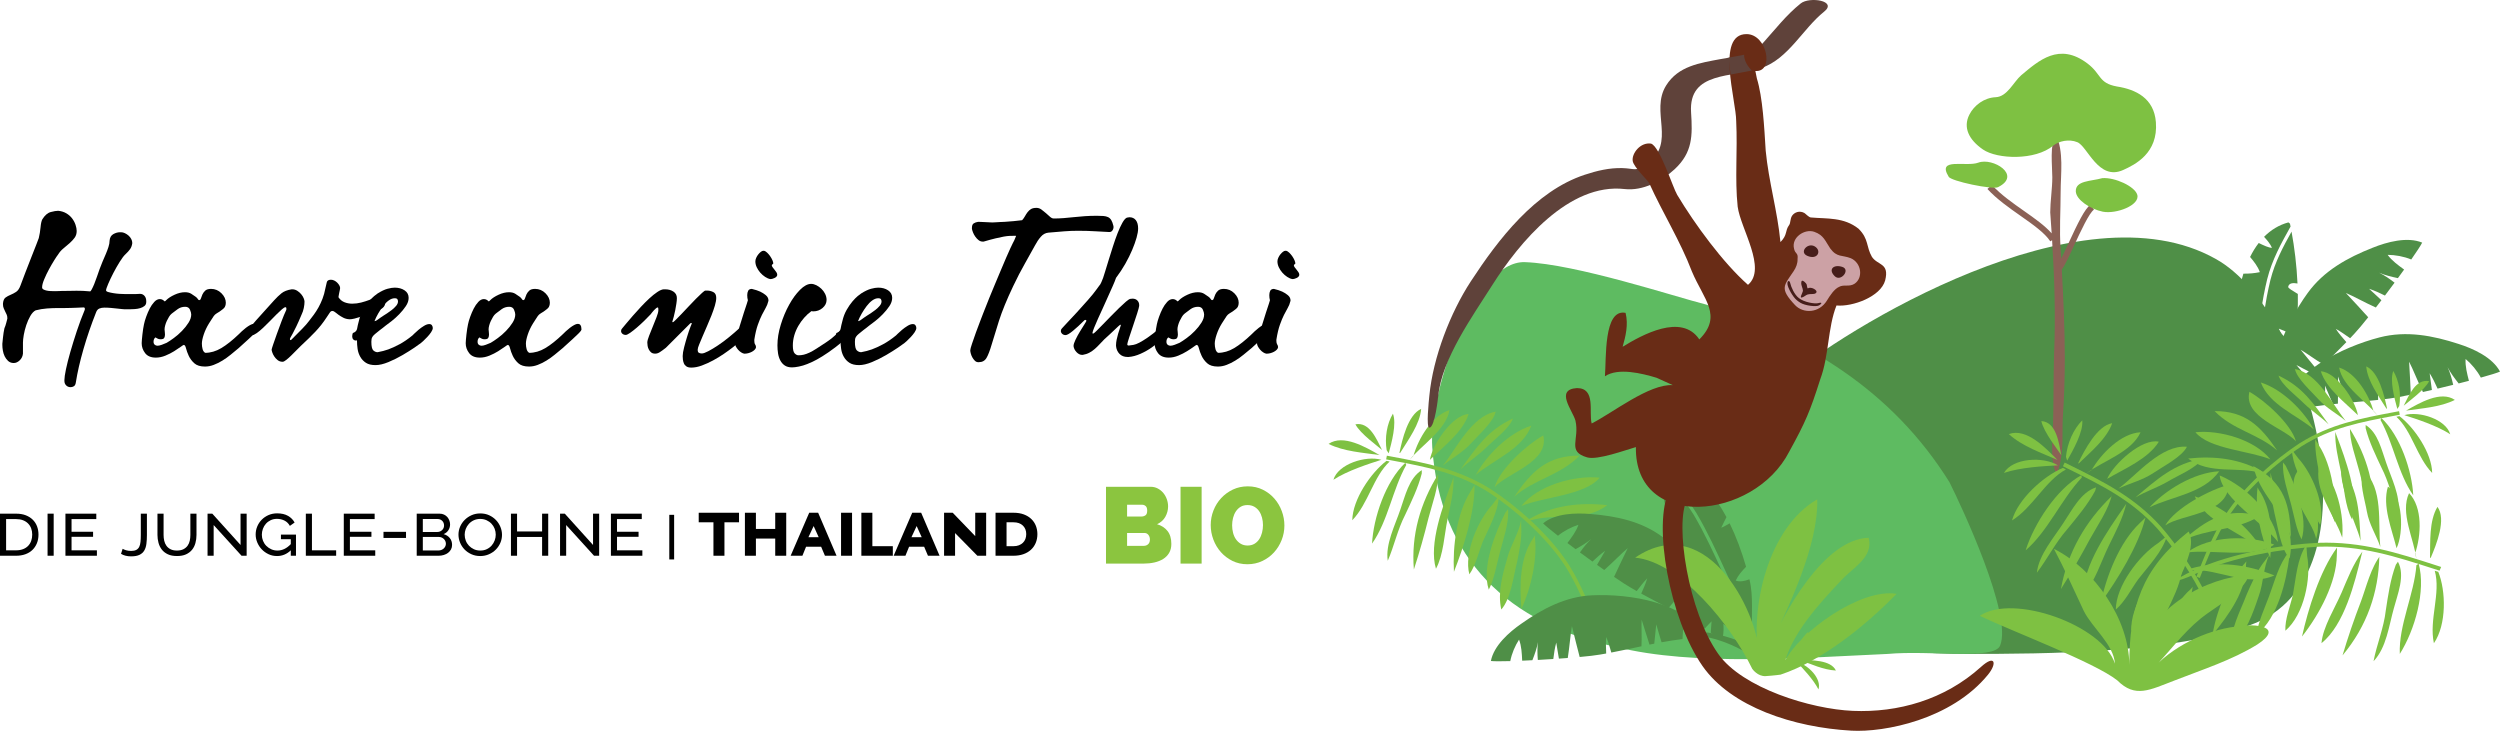<?xml version="1.0" encoding="utf-8"?>
<!-- Generator: Adobe Illustrator 16.0.0, SVG Export Plug-In . SVG Version: 6.00 Build 0)  -->
<!DOCTYPE svg PUBLIC "-//W3C//DTD SVG 1.1//EN" "http://www.w3.org/Graphics/SVG/1.1/DTD/svg11.dtd">
<svg version="1.1" id="Layer_1" xmlns="http://www.w3.org/2000/svg" xmlns:xlink="http://www.w3.org/1999/xlink" x="0px" y="0px"
	 width="597.562px" height="174.688px" viewBox="0 0 597.562 174.688" enable-background="new 0 0 597.562 174.688"
	 xml:space="preserve">
<g>
	<g>
		<path fill="#4F8F47" d="M426.306,91.061c14.062-12.15,71.033-47.384,103.322-29.159c22.601,12.497,40.128,76.022,8.302,87.477
			c-18.451,6.769-48.93,6.926-67.844,6.926c-19.372,0-39.168-3.28-56.697-13.695C390.787,129.071,412.244,103.21,426.306,91.061"/>
		<path fill="#5EBB61" d="M364.487,62.658c12.209,0.424,35.979,8.302,43.358,10.147c23.986,8.302,44.281,20.296,58.119,42.437
			c2.767,5.534,15.193,31.854,12.094,39.101c-1.48,3.464-16.699,1.04-26.846,1.962c-20.296,0.924-46.377,2.962-64.828-1.653
			c-25.83-5.534-42.192-20.959-44.038-47.713C341.424,94.023,352.278,62.234,364.487,62.658"/>
		<path fill="#4F8F47" d="M548.828,97.919c0.346-1.098,0.699-2.082,0.88-2.67c0.329,0.754,0.583,1.546,0.883,2.323
			c1.726-0.313,3.46-0.56,5.203-0.764c0.034-1.541-0.06-2.981-0.051-4.626c0.639,1.513,1.272,2.964,1.873,4.425
			c0.4-0.042,0.803-0.083,1.204-0.122c0.011-2.205,0.024-4.539,0.036-6.473c0.52,1.324,1.224,4.271,1.983,6.285
			c2.528-0.229,5.064-0.437,7.595-0.712c-0.029-1.349-0.079-2.745,0.078-4.06c0.586,1.462,0.858,2.75,1.206,3.913
			c0.516-0.062,1.03-0.127,1.545-0.196c1.083-0.128,2.854-0.458,4.982-0.908c-0.086-2.301-0.238-4.814-0.409-7.874
			c0.896,1.704,2.066,4.743,3.302,7.243c0.698-0.159,1.415-0.322,2.143-0.491c-0.153-1.316-0.366-2.653-0.536-3.99
			c0.745,1.172,1.332,2.417,1.894,3.669c1.242-0.295,2.501-0.601,3.731-0.908c-0.325-1.444-0.717-2.878-1.335-4.203
			c-0.093-0.179-0.182-0.359-0.266-0.542c0.094,0.179,0.182,0.358,0.266,0.542c0.708,1.363,1.648,2.627,2.642,3.876
			c0.842-0.213,1.663-0.425,2.452-0.631c-0.447-1.758-0.899-3.491-0.793-5.22c1.407,1.187,2.733,2.755,3.644,4.454
			c2.223-0.616,3.909-1.134,4.582-1.435c-1.804-3.415-6.413-5.507-9.933-6.621c-6.068-1.979-12.43-3.216-18.836-1.563
			c-8.768,2.26-22.056,8.507-23.324,18.107C546.582,98.428,547.702,98.159,548.828,97.919"/>
		<path fill="#4F8F47" d="M430.047,126.997c-0.055-0.115-0.11-0.23-0.17-0.343C429.932,126.769,429.987,126.884,430.047,126.997"/>
		<path fill="#4F8F47" d="M532.86,110.4c2.872-5.08,7.9-9.678,13.151-12.215c1.94-0.938-1.146-0.667-1.859-0.321
			c-5.775,2.791-11.337,7.529-14.517,13.147C529.455,111.333,532.411,111.191,532.86,110.4"/>
		<path fill="#7EC142" d="M381.275,150.573c-1.942-4.917-4.146-10.49-7.003-15.04c-4.663-7.304-12.556-13.999-18.391-17.827
			c-7.426-4.683-14.793-6.066-23.338-7.673l-1.217-0.228l0.167-0.884l1.218,0.229c8.268,1.554,16.078,3.021,23.658,7.799
			c5.919,3.884,13.923,10.676,18.661,18.103c2.907,4.625,5.125,10.238,7.079,15.192L381.275,150.573z"/>
		<path fill="#7EC142" d="M329.751,108.773c-3.272-1.853-8.669-5.087-12.189-2.671C321.181,107.932,325.945,108.212,329.751,108.773
			"/>
		<path fill="#7EC142" d="M330.188,109.903c-3.745-1.093-10.377,1.032-11.469,4.776
			C322.027,112.505,327.356,110.806,330.188,109.903"/>
		<path fill="#7EC142" d="M331.406,110.155c-3.771,2.874-8.112,9.282-8.175,14.193c3.839-3.972,5.01-10.401,8.937-14.036"/>
		<path fill="#7EC142" d="M335.917,110.611c-4.725,4.423-7.649,13.19-7.962,19.319c3.818-5.406,4.901-12.963,8.174-18.799"/>
		<path fill="#7EC142" d="M339.842,112.375c-3.092,1.903-4.007,6.32-5.123,9.424c-1.246,3.714-3.624,8.304-3.008,12.243
			c1.517-3.5,2.335-7.458,4.188-11.045c1.424-3.042,3.061-6.356,3.938-9.828"/>
		<path fill="#7EC142" d="M343.771,113.347c-4.284,6.896-6.499,14.539-5.82,22.779c1.307-4.018,2.49-8.22,3.496-12.302
			c0.845-3.318,2.518-7.578,2.297-11.117"/>
		<path fill="#7EC142" d="M347.053,115.136c-2.109,5.601-5.614,14.88-3.823,20.811c1.79-3.283,2.003-8.163,2.76-11.819
			c0.692-3.35,1.537-6.669,1.438-10.025"/>
		<path fill="#7EC142" d="M351.492,117.483c-3.298,5.195-4.294,13.089-3.967,19.192c2.325-5.872,5.033-14.366,4.922-20.741"/>
		<path fill="#7EC142" d="M356.718,120.628c-3.469,3.729-6.845,11.608-5.506,16.65c1.569-2.217,2.2-5.263,3.192-7.758
			c1.516-3.498,3.706-7.174,3.853-10.956"/>
		<path fill="#7EC142" d="M359.817,122.54c-2.409,4.743-5.728,13.11-3.961,18.398c1.327-2.584,1.838-5.815,2.588-8.678
			c0.845-3.318,2.271-7.151,2.02-10.541"/>
		<path fill="#7EC142" d="M330.338,107.552c-0.842-0.783-5.215-3.872-6.359-6.13C327.392,100.763,329.087,105.103,330.338,107.552"
			/>
		<path fill="#7EC142" d="M331.453,107.624c-0.5-2.962,0.041-6.344,1.49-8.746c0.929,2.415-0.319,6.923-1.007,9.479"/>
		<path fill="#7EC142" d="M334.499,108.253c0.662-3.197,2.041-9.107,5.191-10.521c-0.264,3.599-3.128,7.455-5.038,10.553"/>
		<path fill="#7EC142" d="M337.852,108.945c1.153-4.049,4.361-9.581,8.61-10.925c-0.823,4.753-6.641,8.315-9.625,11.987"/>
		<path fill="#7EC142" d="M341.78,109.917c0.603-3.687,5.406-10.794,9.252-10.952C349.662,103.287,344.972,106.765,341.78,109.917"
			/>
		<path fill="#7EC142" d="M345.035,111.066c2.983-3.671,6.694-11.641,12.467-12.67c-0.504,2.437-4.186,5.647-5.844,7.527
			c-2.059,2.274-4.538,3.509-6.838,5.417"/>
		<path fill="#7EC142" d="M349.086,112.221c3.785-5.252,6.559-9.444,12.523-12.183c-0.808,2.375-4.547,5.097-6.359,6.945
			C353.072,109.074,351.08,110.252,349.086,112.221"/>
		<path fill="#7EC142" d="M352.553,113.89c2.626-5.015,8.027-10.411,13.469-12.146c-2.109,5.601-8.99,8.149-13.223,11.721"/>
		<path fill="#7EC142" d="M357.247,116.45c1.218-4.354,7.86-10.287,11.627-12.369C370.418,110.436,360.166,113.082,357.247,116.45"
			/>
		<path fill="#7EC142" d="M361.94,118.722c4.095-5.983,7.849-9.845,15.627-9.826C372.932,113.656,366.787,114.482,361.94,118.722"/>
		<path fill="#7EC142" d="M363.641,120.947c3.874-4.917,12.646-7.392,18.712-6.773C378.94,118.392,368.688,118.814,363.641,120.947"
			/>
		<path fill="#7EC142" d="M363.589,124.272c-0.476,3.078-2.51,5.992-3.323,9.161c-1.121,3.896-2.339,8.251-1.421,12.252
			c2.274-2.547,2.887-7.821,3.731-11.14c0.599-2.894,1.229-5.939,1.035-8.838"/>
		<path fill="#7EC142" d="M365.359,124.162c5.787-3.411,12.288-4.13,18.812-3.417c-5.303,4.144-12.609,1.839-18.386,3.665"/>
		<path fill="#7EC142" d="M366.547,128.537c-3.355,4.706-3.338,11.539-2.886,17.032c2.32-5.079,3.923-12.054,3.164-17.61"/>
		<path fill="#8B6156" d="M499.704,48.918c-1.368,0.919-3.051,4.401-5.278,9.219c-0.609,1.315-1.225,2.645-1.752,3.683
			c-0.045-0.792-0.085-1.58-0.13-2.375c-0.331-4.426,0-9.017,0-13.443c0-4.428,0.83-9.837-1.161-13.772
			c-1.494,2.295-0.83,7.378-0.83,10.165c0,2.624-0.499,5.902-0.499,8.362c0.123,1.683,0.236,3.355,0.346,5.023
			c-1.607-1.837-4.036-3.551-6.595-5.347c-2.73-1.918-5.558-3.902-7.708-6.234l-1.054,0.973c2.254,2.446,5.144,4.475,7.94,6.437
			c2.954,2.075,5.747,4.035,7.09,6.082l0.428-0.281c0.563,9.141,0.867,18.124,0.466,27.368c-0.166,5.739-0.082,11.56-0.247,17.134
			c-0.167,3.608-0.666,8.198,0.827,11.477c1.827-4.1,1.327-8.854,1.495-13.281c0.332-4.755,0.497-9.509,0.497-14.429
			c0-7.062-0.332-14.129-0.721-21.277c0.688-0.861,1.719-3.084,2.909-5.661c1.535-3.319,3.636-7.863,4.777-8.631L499.704,48.918z"/>
		<path fill="#7EC142" d="M472.883,38.871c-2.913,1.102-9.993-1.332-7.12,3.335c0.36,1.077,10.772,3.231,11.85,2.512
			C483.357,41.846,476.297,37.58,472.883,38.871"/>
		<path fill="#7EC142" d="M473.975,35.731c-3.388-2.335-4.787-5.254-3.269-8.291c1.173-2.347,3.644-4.092,6.305-4.204
			c2.777-0.116,4.241-3.619,6.11-5.254c4.203-3.503,9.07-7.941,15.843-2.802c3.385,2.569,2.569,4.669,7.007,5.489
			c4.554,0.7,8.892,2.809,9.34,8.524c0.584,7.44-5.012,10.174-7.822,11.443c-5.956,2.685-8.524-5.722-10.978-6.657
			c-1.985-0.817-4.438-0.233-5.721,0.817C486.469,38.417,477.361,38.066,473.975,35.731"/>
		<path fill="#7EC142" d="M502.499,42.582c-2.746,0.778-6.448,0.544-6.33,3.192c0.119,2.023,3.465,4.204,6.451,4.826
			c3.224,0.624,8.958-1.556,8.241-4.047C510.264,44.527,505.486,42.348,502.499,42.582"/>
		<path fill="#4F8F47" d="M539.235,82.673c0.704-5.296,1.43-10.772,2.675-15.932c1.178-4.684,3.389-8.641,5.525-12.467
			c0.022-0.038,0.044-0.079,0.066-0.118c-0.046-0.231-0.091-0.468-0.138-0.694l-0.375-0.306c-2.287,0.621-4.209,1.82-5.822,3.453
			c0.75,0.815,1.468,1.656,1.891,2.621c-0.778,0.013-1.951-0.569-3.173-1.144c-0.771,1.002-1.456,2.119-2.059,3.333
			c0.939,1.119,1.843,2.246,2.334,3.629c-1.173,0.251-2.557,0.386-3.933,0.36c-0.454,1.417-0.83,2.91-1.136,4.463
			c0.69,0.726,1.384,1.425,2.01,2.137c-0.604-0.025-1.435-0.238-2.31-0.429c-0.58,3.655-0.794,7.567-0.726,11.48
			c1.246,0.675,2.448,1.409,3.459,2.511c-0.825,0.655-2.036,0.78-3.341,0.702c0.25,4.486,2.233,8.569,3.057,12.471
			c0.385-0.064,0.745-0.144,1.096-0.234c-0.24-4.13-0.095-8.101,0.454-12.522C538.94,84.896,539.088,83.792,539.235,82.673"/>
		<path fill="#4F8F47" d="M540.025,82.778c-0.148,1.12-0.295,2.225-0.444,3.311c-0.534,4.3-0.68,8.172-0.459,12.188
			c3.933-1.345,5.695-4.622,7.486-9.25c-1.786-1.983-3.912-3.777-5.544-5.574c1.424,1.082,4.729,1.036,6.886,1.144
			c0.119-0.517,0.229-1.042,0.33-1.575c-1.19-1.705-2.993-2.812-3.58-4.458c1.122,0.472,2.624,1.119,4.061,1.411
			c0.396-3.127,0.535-6.42,0.479-9.705c-1.204-0.777-2.393-1.381-2.303-1.729c0.17-0.881,1.12-0.978,2.224-0.779
			c-0.203-4.364-0.729-8.628-1.424-12.389c-1.984,3.562-3.973,7.266-5.053,11.558C541.449,72.047,540.726,77.502,540.025,82.778"/>
		<path fill="#4F8F47" d="M547.229,96.084c-0.433-1.064-0.789-2.048-1.026-2.616c0.736,0.37,1.436,0.818,2.162,1.226
			c1.129-1.343,2.309-2.638,3.52-3.908c-0.954-1.209-1.947-2.257-2.988-3.53c1.456,0.758,2.869,1.472,4.265,2.211
			c0.281-0.286,0.564-0.574,0.848-0.86c-1.396-1.706-2.876-3.511-4.101-5.009c1.245,0.687,3.666,2.51,5.536,3.575
			c1.804-1.789,3.622-3.567,5.394-5.393c-0.881-1.021-1.81-2.063-2.527-3.177c1.384,0.753,2.415,1.57,3.425,2.244
			c0.358-0.375,0.713-0.754,1.065-1.135c0.752-0.791,1.905-2.176,3.258-3.878c-1.534-1.717-3.256-3.556-5.339-5.803
			c1.777,0.74,4.618,2.335,7.164,3.472c0.438-0.566,0.885-1.149,1.336-1.744c-0.955-0.916-1.974-1.81-2.959-2.731
			c1.321,0.427,2.57,1.012,3.8,1.619c0.769-1.02,1.542-2.057,2.297-3.08c-1.171-0.906-2.389-1.759-3.709-2.386
			c-0.186-0.079-0.369-0.16-0.552-0.246c0.187,0.077,0.368,0.159,0.552,0.246c1.413,0.598,2.944,0.972,4.505,1.301
			c0.514-0.702,1.012-1.388,1.487-2.05c-1.468-1.069-2.92-2.116-3.941-3.515c1.842,0.016,3.863,0.377,5.646,1.107
			c1.321-1.893,2.288-3.367,2.614-4.03c-3.567-1.478-8.45-0.149-11.873,1.237c-5.937,2.346-11.625,5.451-15.504,10.81
			c-5.311,7.333-11.56,20.621-6.415,28.823C545.825,97.911,546.515,96.986,547.229,96.084"/>
		<path fill="#4F8F47" d="M568.647,65.181c-0.182-0.085-0.364-0.169-0.551-0.247C568.279,65.021,568.463,65.103,568.647,65.181"/>
		<path fill="#4F8F47" d="M542.892,115.882c-1.028-5.744-0.089-12.493,2.338-17.797c0.896-1.959-1.307,0.219-1.637,0.94
			c-2.667,5.832-3.931,13.028-2.793,19.383C540.865,118.773,543.051,116.777,542.892,115.882"/>
		<path fill="#7EC142" d="M524.869,137.124c9.188-4.143,21.142-6.047,29.263-6.445c10.22-0.335,18.284,2.273,27.639,5.294
			l1.333,0.43l0.398-0.884l-1.331-0.43c-9.052-2.925-17.604-5.689-28.035-5.347c-8.239,0.404-20.361,2.336-29.701,6.551
			C518.663,138.938,519.189,139.729,524.869,137.124"/>
		<path fill="#7EC142" d="M430.211,157.755c2.772,0.027,7.411-0.031,8.613,2.517C435.85,160.118,432.792,158.698,430.211,157.755"/>
		<path fill="#7EC142" d="M429.486,158.256c2.756,0.618,6.003,4.031,5.169,6.534C433.486,162.449,430.876,159.711,429.486,158.256"
			/>
		<path fill="#7EC142" d="M582.804,136.679c1.853,4.562,2.019,12.608-1.04,17.067c-1.222-5.588,1.72-11.992,0.199-17.324"/>
		<path fill="#7EC142" d="M578.113,134.73c1.801,6.457-0.916,15.886-4.502,21.576c-0.292-6.87,3.45-14.249,3.969-21.219"/>
		<path fill="#7EC142" d="M573.165,134.266c1.812,3.333-0.106,7.791-0.986,11.173c-1.146,3.998-1.741,9.378-4.843,12.606
			c0.742-3.945,2.458-7.943,2.929-12.146c0.544-3.484,1.053-7.328,2.402-10.915"/>
		<path fill="#7EC142" d="M568.718,133.086c-0.202,8.455-2.896,16.501-8.795,23.573c1.278-4.306,2.791-8.713,4.405-12.916
			c1.284-3.433,2.356-8.148,4.823-11.222"/>
		<path fill="#7EC142" d="M564.378,132.982c-1.499,6.149-3.974,16.348-9.488,20.753c0.338-3.895,3.23-8.405,4.814-12.094
			c1.451-3.382,2.737-6.815,4.967-9.787"/>
		<path fill="#7EC142" d="M558.558,132.774c-0.084,6.407-4.127,14.043-8.322,19.37c1.463-6.508,4.214-15.577,8.373-21.266"/>
		<path fill="#7EC142" d="M551.461,132.875c1.017,5.178-0.696,14.042-5.204,17.884c-0.125-2.819,1.195-5.894,1.812-8.661
			c0.742-3.946,0.943-8.404,3.203-11.89"/>
		<path fill="#7EC142" d="M547.223,132.976c-0.662,5.534-2.74,14.81-7.823,18.652c0.348-3.024,1.902-6.201,2.989-9.173
			c1.285-3.433,2.326-7.635,4.726-10.555"/>
		<path fill="#7EC142" d="M430.341,156.864c0.835-0.169,4.785-0.483,6.401-1.393C434.896,153.961,432.102,155.879,430.341,156.864"
			/>
		<path fill="#7EC142" d="M429.623,156.536c1.502-1.528,2.529-3.639,2.6-5.491c-1.548,1.071-2.59,4.06-3.195,5.75"/>
		<path fill="#7EC142" d="M580.996,133.347c1.388-3.229,3.793-9.273,1.617-12.196c-2.024,3.381-1.683,8.352-1.785,12.146"/>
		<path fill="#7EC142" d="M577.286,132.217c1.446-4.252,1.83-10.916-1.458-14.351c-2.216,4.714,1.195,10.969,1.772,15.838"/>
		<path fill="#7EC142" d="M572.836,131.038c1.755-3.638,1.584-12.556-2.064-14.71C569.358,120.94,571.726,126.527,572.836,131.038"
			/>
		<path fill="#7EC142" d="M568.931,130.37c-0.578-4.868,0.863-13.992-4.112-17.939c-1.057,2.459,0.495,7.278,0.921,9.84
			c0.562,3.126,2.195,5.537,3.228,8.458"/>
		<path fill="#7EC142" d="M564.247,129.292c-0.356-6.714-0.399-11.941-4.479-17.53c-0.719,2.563,1.201,6.971,1.791,9.586
			C562.357,124.371,563.553,126.473,564.247,129.292"/>
		<path fill="#7EC142" d="M559.806,128.983c0.625-5.894-1.218-13.583-5.426-17.992c-1.497,6.15,3.595,12.045,5.454,17.479"/>
		<path fill="#7EC142" d="M553.6,128.833c1.578-4.561-1.133-13.383-3.486-17.228C544.57,116.523,552.891,124.272,553.6,128.833"/>
		<path fill="#7EC142" d="M547.577,128.424c-0.194-7.534-1.401-12.977-9-17.028C540.076,118.11,545.542,122.068,547.577,128.424"/>
		<path fill="#7EC142" d="M544.505,129.542c-0.657-6.458-7.64-13.278-13.949-15.895
			C531.205,119.234,540.937,124.978,544.505,129.542"/>
		<path fill="#7EC142" d="M542.444,132.564c-1.489,3.023-1.358,6.713-2.576,9.992c-1.382,4.098-2.961,8.661-6.4,11.788
			c-0.598-3.487,2.153-8.56,3.438-11.994c1.255-2.921,2.574-5.995,4.606-8.506"/>
		<path fill="#7EC142" d="M540.788,131.538c-3.478-6.101-9.364-10.15-16.182-12.921c2.542,6.51,11.133,8.257,15.609,12.921"/>
		<path fill="#7EC142" d="M536.851,134.86c0.282,5.997-4.075,12.143-8.005,16.857c0.963-5.792,3.833-12.913,8.101-17.525"/>
		<path fill="#7EC142" d="M527.172,144.031c-3.125-6.785-7.626-13.199-11.36-17.511c-6.243-6.957-13.33-10.447-21.549-14.498
			l-1.17-0.576l0.41-0.878l1.171,0.576c7.952,3.92,15.464,7.62,21.84,14.72c3.703,4.276,8.146,10.588,11.307,17.307
			C528.873,145.41,528.12,146.09,527.172,144.031"/>
		<path fill="#7EC142" d="M491.777,109.932c-2.81-2.848-7.395-7.725-11.62-6.176C483.324,106.673,488.073,108.29,491.777,109.932"/>
		<path fill="#7EC142" d="M491.91,111.233c-3.495-2.18-10.795-1.801-12.926,1.81C482.931,111.688,488.795,111.392,491.91,111.233"/>
		<path fill="#7EC142" d="M493.076,111.835c-4.604,1.958-10.753,7.453-12.157,12.568c4.975-3.085,7.914-9.482,12.887-12.191"/>
		<path fill="#7EC142" d="M497.522,113.563c-5.995,3.313-11.351,11.667-13.343,17.986c5.343-4.591,8.506-12.192,13.415-17.385"/>
		<path fill="#7EC142" d="M501.018,116.495c-3.653,1.132-5.785,5.495-7.766,8.43c-2.274,3.538-5.938,7.677-6.39,11.966
			c2.492-3.237,4.402-7.149,7.26-10.385c2.273-2.786,4.836-5.795,6.673-9.181"/>
		<path fill="#7EC142" d="M504.732,118.601c-6.225,6.021-10.555,13.397-12.118,22.199c2.422-3.838,4.771-7.903,6.9-11.89
			c1.763-3.236,4.623-7.226,5.365-10.985"/>
		<path fill="#7EC142" d="M507.568,121.383c-3.665,5.268-9.752,13.997-9.557,20.693c2.709-2.935,4.26-7.977,6.025-11.588
			c1.615-3.311,3.378-6.548,4.192-10.083"/>
		<path fill="#7EC142" d="M511.425,125.068c-4.759,4.516-7.924,12.493-9.259,18.962c3.959-5.494,9.021-13.62,10.65-20.317"/>
		<path fill="#7EC142" d="M515.861,129.806c-4.535,2.936-10.105,10.237-10.126,15.878c2.197-1.882,3.666-4.892,5.354-7.224
			c2.492-3.236,5.716-6.473,6.896-10.385"/>
		<path fill="#7EC142" d="M518.479,132.663c-3.735,4.291-9.382,12.118-9.039,18.135c2.052-2.333,3.45-5.568,4.993-8.353
			c1.761-3.235,4.256-6.847,4.925-10.46"/>
		<path fill="#7EC142" d="M492.705,108.817c-0.638-1.052-4.228-5.495-4.77-8.173C491.575,100.902,492.106,105.909,492.705,108.817"
			/>
		<path fill="#7EC142" d="M493.815,109.202c0.303-3.237,1.773-6.622,3.897-8.73c0.283,2.786-2.214,7.148-3.609,9.632"/>
		<path fill="#7EC142" d="M496.73,110.705c1.543-3.16,4.554-8.955,8.133-9.557c-1.252,3.687-5.205,6.923-7.988,9.632"/>
		<path fill="#7EC142" d="M499.937,112.358c2.274-3.913,7.036-8.805,11.707-9.033c-2.133,4.741-9,6.85-13.023,9.861"/>
		<path fill="#7EC142" d="M503.65,114.464c1.619-3.687,8.427-9.785,12.365-8.882C513.447,109.72,507.745,112.055,503.65,114.464"/>
		<path fill="#7EC142" d="M506.637,116.569c4.024-3.011,9.961-10.31,16.091-9.786c-1.176,2.408-5.783,4.742-7.977,6.247
			c-2.708,1.808-5.556,2.411-8.407,3.766"/>
		<path fill="#7EC142" d="M510.424,118.9c5.27-4.442,9.225-8.054,16.015-9.261c-1.466,2.258-5.997,4.066-8.338,5.496
			C515.322,116.716,512.984,117.394,510.424,118.9"/>
		<path fill="#7EC142" d="M513.48,121.607c4.03-4.516,10.978-8.656,16.964-8.96c-3.668,5.268-11.335,6.022-16.598,8.583"/>
		<path fill="#7EC142" d="M517.538,125.584c2.422-4.215,10.773-8.573,15.157-9.703C532.527,122.954,521.416,122.873,517.538,125.584
			"/>
		<path fill="#7EC142" d="M521.673,129.263c5.786-5.119,10.641-8.115,18.516-5.937C534.191,127.015,527.742,126.175,521.673,129.263
			"/>
		<path fill="#7EC142" d="M522.789,132.061c5.269-4.065,14.83-4.22,20.807-1.891C538.987,133.633,528.484,131.229,522.789,132.061"
			/>
		<path fill="#7EC142" d="M521.828,135.521c-1.324,3.086-4.18,5.569-5.869,8.653c-2.201,3.764-4.624,7.977-4.784,12.416
			c2.999-2.032,5.06-7.375,6.823-10.611c1.396-2.859,2.865-5.867,3.459-8.953"/>
		<path fill="#7EC142" d="M523.652,135.896c6.794-1.958,13.579-0.908,19.992,1.647c-6.506,2.862-13.278-1.573-19.63-1.27"/>
		<path fill="#7EC142" d="M523.66,140.8c-4.686,3.99-6.534,11.138-7.576,17.006c3.738-4.666,7.266-11.514,8.016-17.532"/>
		<path fill="#7EC142" d="M525.795,138.153c1.857-4.705,3.966-10.039,6.703-14.395c4.459-6.991,12.015-13.398,17.6-17.062
			c7.107-4.482,14.159-5.806,22.338-7.343l1.163-0.22l-0.161-0.846l-1.163,0.218c-7.914,1.488-15.389,2.892-22.645,7.466
			c-5.664,3.718-13.325,10.217-17.859,17.325c-2.782,4.425-4.906,9.799-6.777,14.54L525.795,138.153z"/>
		<path fill="#7EC142" d="M575.106,98.146c3.134-1.774,8.298-4.871,11.667-2.556C583.309,97.34,578.751,97.61,575.106,98.146"/>
		<path fill="#7EC142" d="M574.689,99.228c3.585-1.045,9.933,0.988,10.979,4.573C582.501,101.717,577.401,100.091,574.689,99.228"/>
		<path fill="#7EC142" d="M573.521,99.469c3.609,2.75,7.768,8.883,7.826,13.583c-3.674-3.8-4.794-9.953-8.554-13.433"/>
		<path fill="#7EC142" d="M569.205,99.905c4.523,4.233,7.322,12.624,7.623,18.49c-3.653-5.174-4.693-12.407-7.823-17.992"/>
		<path fill="#7EC142" d="M565.45,101.593c2.96,1.82,3.834,6.048,4.904,9.019c1.19,3.555,3.467,7.949,2.878,11.719
			c-1.452-3.349-2.236-7.14-4.009-10.573c-1.362-2.911-2.932-6.083-3.77-9.406"/>
		<path fill="#7EC142" d="M561.689,102.522c4.103,6.601,6.22,13.916,5.57,21.803c-1.251-3.846-2.386-7.867-3.346-11.774
			c-0.809-3.177-2.411-7.253-2.198-10.642"/>
		<path fill="#7EC142" d="M558.548,104.236c2.021,5.358,5.375,14.242,3.659,19.917c-1.711-3.142-1.917-7.812-2.641-11.31
			c-0.662-3.208-1.472-6.386-1.375-9.597"/>
		<path fill="#7EC142" d="M554.299,106.482c3.156,4.973,4.11,12.527,3.797,18.369c-2.225-5.62-4.817-13.75-4.712-19.851"/>
		<path fill="#7EC142" d="M549.296,109.492c3.321,3.57,6.554,11.112,5.271,15.937c-1.502-2.123-2.105-5.036-3.056-7.425
			c-1.452-3.348-3.547-6.868-3.687-10.487"/>
		<path fill="#7EC142" d="M546.332,111.322c2.305,4.539,5.48,12.548,3.792,17.609c-1.271-2.474-1.76-5.565-2.478-8.305
			c-0.809-3.177-2.176-6.845-1.935-10.09"/>
		<path fill="#7EC142" d="M574.546,96.977c0.806-0.75,4.992-3.706,6.085-5.867C577.364,90.479,575.745,94.633,574.546,96.977"/>
		<path fill="#7EC142" d="M573.479,97.045c0.479-2.835-0.039-6.073-1.427-8.371c-0.889,2.313,0.306,6.627,0.965,9.074"/>
		<path fill="#7EC142" d="M570.562,97.648c-0.633-3.062-1.953-8.716-4.969-10.069c0.256,3.444,2.993,7.133,4.824,10.1"/>
		<path fill="#7EC142" d="M567.355,98.311c-1.105-3.876-4.174-9.169-8.243-10.457c0.79,4.549,6.358,7.958,9.214,11.473"/>
		<path fill="#7EC142" d="M563.595,99.24c-0.576-3.528-5.175-10.331-8.854-10.482C556.051,92.895,560.541,96.224,563.595,99.24"/>
		<path fill="#7EC142" d="M560.479,100.341c-2.855-3.515-6.407-11.142-11.933-12.127c0.482,2.333,4.005,5.404,5.594,7.204
			c1.971,2.177,4.343,3.359,6.544,5.185"/>
		<path fill="#7EC142" d="M556.604,101.446c-3.624-5.027-6.276-9.041-11.986-11.659c0.773,2.272,4.35,4.876,6.084,6.646
			C552.789,98.434,554.693,99.56,556.604,101.446"/>
		<path fill="#7EC142" d="M553.285,103.043c-2.514-4.801-7.684-9.964-12.893-11.624c2.021,5.358,8.604,7.797,12.656,11.217"/>
		<path fill="#7EC142" d="M548.791,105.493c-1.165-4.169-7.523-9.846-11.129-11.838C536.183,99.738,545.998,102.27,548.791,105.493"
			/>
		<path fill="#7EC142" d="M544.298,107.668c-3.919-5.728-7.511-9.423-14.954-9.405C533.781,102.818,539.66,103.61,544.298,107.668"
			/>
		<path fill="#7EC142" d="M542.672,109.798c-3.709-4.706-12.104-7.075-17.909-6.484
			C528.027,107.351,537.842,107.755,542.672,109.798"/>
		<path fill="#7EC142" d="M542.722,112.98c0.456,2.946,2.401,5.735,3.18,8.766c1.076,3.73,2.241,7.898,1.36,11.729
			c-2.176-2.438-2.764-7.485-3.572-10.663c-0.572-2.77-1.175-5.686-0.989-8.46"/>
		<path fill="#7EC142" d="M541.027,112.874c-5.539-3.263-11.764-3.953-18.006-3.271c5.077,3.967,12.069,1.761,17.6,3.508"/>
		<path fill="#7EC142" d="M539.89,117.061c3.212,4.505,3.196,11.045,2.761,16.303c-2.22-4.86-3.751-11.536-3.025-16.855"/>
		<path fill="#4F8F47" d="M388.864,155.22c-1.239,0.26-2.479,0.516-3.722,0.754c-0.356-1.251-0.706-2.553-1.225-3.721
			c-0.125,1.515-0.014,2.779-0.002,3.951c-0.495,0.089-0.986,0.175-1.481,0.257c-1.034,0.188-2.763,0.386-4.853,0.576
			c-0.574-2.148-1.146-4.511-1.854-7.382c-0.344,1.827-0.562,4.962-0.992,7.617c-0.69,0.053-1.397,0.106-2.115,0.155
			c-0.233-1.256-0.416-2.549-0.637-3.831c-0.354,1.291-0.545,2.607-0.706,3.92c-1.23,0.082-2.477,0.157-3.701,0.224
			c-0.108-1.427-0.153-2.86,0.039-4.259c0.036-0.19,0.067-0.381,0.094-0.573c-0.035,0.19-0.066,0.382-0.094,0.573
			c-0.267,1.458-0.773,2.892-1.337,4.324c-0.837,0.044-1.653,0.08-2.44,0.113c-0.084-1.75-0.159-3.475-0.749-5.039
			c-0.962,1.494-1.74,3.314-2.097,5.141c-2.227,0.06-3.928,0.06-4.634-0.026c0.697-3.661,4.355-6.898,7.284-8.922
			c5.038-3.547,10.555-6.491,16.933-6.783c8.728-0.4,22.756,1.597,26.647,10.09c-1.119,0.024-2.228,0.091-3.334,0.19
			c-0.632-0.913-1.235-1.722-1.568-2.213c-0.092,0.788-0.101,1.59-0.156,2.394c-1.68,0.199-3.351,0.464-5.016,0.77
			c-0.469-1.413-0.79-2.768-1.266-4.282c-0.158,1.575-0.333,3.094-0.473,4.613c-0.383,0.074-0.763,0.151-1.144,0.227
			c-0.638-2.029-1.311-4.18-1.871-5.959c-0.104,1.367,0.083,4.285-0.047,6.358C391.188,154.725,390.027,154.975,388.864,155.22"/>
		<path fill="#4F8F47" d="M367.617,153.482c0.025-0.191,0.057-0.384,0.092-0.573C367.683,153.101,367.651,153.292,367.617,153.482"
			/>
		<path fill="#4F8F47" d="M422.154,159.556c-4.088-3.872-10.029-6.686-15.594-7.538c-2.055-0.315,0.869-0.939,1.624-0.824
			c6.118,0.937,12.593,3.73,17.116,8.012C425.562,159.452,422.791,160.16,422.154,159.556"/>
		<path fill="#4F8F47" d="M412.476,136.583c-2.151-4.687-4.372-9.532-6.984-13.938c-2.414-3.986-5.573-7.008-8.629-9.932
			c-0.033-0.03-0.064-0.062-0.095-0.09c-0.024-0.227-0.051-0.458-0.069-0.682l0.259-0.387c2.284-0.075,4.396,0.486,6.348,1.534
			c-0.461,0.964-0.885,1.944-1,2.953c0.721-0.21,1.636-1.079,2.601-1.954c0.997,0.706,1.942,1.541,2.844,2.491
			c-0.551,1.298-1.062,2.594-1.122,4.01c1.152-0.102,2.466-0.371,3.729-0.786c0.819,1.18,1.59,2.45,2.312,3.794
			c-0.43,0.868-0.871,1.708-1.247,2.543c0.55-0.194,1.255-0.627,2.01-1.052c1.569,3.207,2.877,6.753,3.923,10.384
			c-0.961,0.975-1.861,1.993-2.478,3.294c0.945,0.37,2.099,0.143,3.278-0.299c1.041,4.209,0.367,8.539,0.715,12.371
			c-0.372,0.049-0.728,0.078-1.076,0.094c-0.95-3.877-2.21-7.499-3.967-11.421C413.376,138.55,412.929,137.572,412.476,136.583"/>
		<path fill="#4F8F47" d="M411.775,136.903c0.454,0.991,0.903,1.969,1.347,2.929c1.712,3.815,2.945,7.343,3.881,11.11
			c-4.009-0.125-6.563-2.649-9.526-6.408c1.083-2.338,2.536-4.594,3.533-6.714c-1.007,1.402-4.069,2.295-6.028,3.005
			c-0.256-0.442-0.507-0.896-0.751-1.356c0.615-1.912,1.964-3.443,2.039-5.128c-0.903,0.752-2.104,1.776-3.348,2.451
			c-1.251-2.771-2.312-5.769-3.191-8.815c0.893-1.058,1.815-1.951,1.635-2.247c-0.406-0.762-1.31-0.583-2.271-0.089
			c-1.05-4.081-1.775-8.164-2.201-11.83c2.842,2.724,5.727,5.577,7.939,9.23C407.42,127.409,409.634,132.237,411.775,136.903"/>
		<path fill="#4F8F47" d="M408.903,151.22c0.097-1.105,0.146-2.115,0.205-2.705c-0.574,0.55-1.094,1.161-1.647,1.744
			c-1.422-0.917-2.877-1.777-4.355-2.606c0.541-1.387,1.156-2.633,1.757-4.103c-1.128,1.112-2.229,2.17-3.306,3.249
			c-0.341-0.185-0.685-0.371-1.027-0.554c0.807-1.97,1.657-4.054,2.364-5.782c-0.953,0.986-2.672,3.353-4.095,4.867
			c-2.17-1.139-4.351-2.264-6.503-3.446c0.522-1.19,1.083-2.416,1.431-3.646c-1.063,1.087-1.783,2.132-2.521,3.041
			c-0.438-0.247-0.873-0.495-1.306-0.747c-0.917-0.516-2.373-1.466-4.104-2.653c0.926-2.019,1.994-4.205,3.279-6.866
			c-1.43,1.187-3.598,3.462-5.623,5.233c-0.564-0.398-1.143-0.811-1.728-1.23c0.622-1.116,1.308-2.228,1.953-3.357
			c-1.095,0.769-2.082,1.662-3.044,2.571c-0.999-0.723-2.006-1.46-2.991-2.19c0.824-1.168,1.704-2.3,2.746-3.253
			c0.148-0.124,0.294-0.251,0.438-0.383c-0.148,0.125-0.295,0.253-0.438,0.383c-1.137,0.954-2.441,1.734-3.788,2.477
			c-0.673-0.501-1.325-0.993-1.952-1.47c1.05-1.402,2.093-2.778,2.639-4.357c-1.694,0.535-3.458,1.441-4.896,2.621
			c-1.755-1.371-3.064-2.458-3.553-2.976c2.871-2.374,7.753-2.534,11.302-2.224c6.142,0.481,12.269,1.731,17.365,5.574
			c6.978,5.259,16.506,15.745,14.086,24.768C410.716,152.506,409.818,151.85,408.903,151.22"/>
		<path fill="#4F8F47" d="M380.386,128.786c0.145-0.129,0.291-0.258,0.439-0.383C380.682,128.533,380.534,128.662,380.386,128.786"
			/>
		<path fill="#4F8F47" d="M409.704,144.232c-1.382-1.555,1.267-0.169,1.776,0.402C415.594,149.259,413.444,148.438,409.704,144.232"
			/>
		<path fill="#7EC142" d="M506.093,162.635c-5.433-4.326-25.158-11.722-32.878-15.438c8.005-5.433,29.447,2.287,32.306,11.435
			c-0.286-4.574-5.433-8.576-7.433-12.579c-2.289-4.86-4.575-10.006-7.148-14.866c9.721,4.86,18.012,16.868,18.012,27.733
			c0-13.724,3.029-23.013,14.178-31.876c3.146,5.72-7.317,18.152-10.462,29.589c0-11.15,15.439-18.87,24.873-19.155
			c-1.143,4.001-8.29,7.719-11.435,10.292c-4.574,3.717-7.719,8.292-12.007,12.581c4.859-5.719,13.15-9.721,20.297-10.579
			c4.86-0.858,11.723,0,5.147,4.287c-6.004,3.718-13.151,6.005-19.727,8.578C513.812,164.921,510.382,166.924,506.093,162.635"/>
		<path fill="#7EC142" d="M425.59,161.257c9.913-3.283,20.333-11.705,27.736-19.315c-8.556-1.414-23.294,9.09-26.834,16.327
			l-0.007,0.429c1.825-7.264,8.364-14.458,13.595-19.955c2.616-2.964,7.801-5.46,6.584-10.196
			c-10.725,0.269-20.428,18.139-23.986,26.663c4.871-10.221,11.949-24.698,11.686-35.853c-11.68,6.687-16.254,25.919-13.869,38.394
			c0.577-9.858-12.106-36.422-29.656-24.46c10.708,1.017,23.001,16.211,27.992,26.581c0,0,1.278,1.857,3.216,1.733
			C423.979,161.483,425.59,161.257,425.59,161.257"/>
		<path fill="#5F423A" d="M343.771,94.687c0.865-8.944,8.286-19.216,12.947-26.579c6.43-10.153,18.281-24.456,31.64-22.918
			c4.274,0.492,8.875-1.896,11.933-4.752c4.302-4.014,4.279-8.007,3.92-13.565c-0.643-9.952,9.867-8.242,16.82-10.625
			c6.473-2.216,9.877-9.376,14.975-13.456c3.284-2.626-3.488-3.652-5.584-1.976c-3.494,2.796-6.098,6.212-9.071,9.509
			c-2.582,2.862-6.466,3.12-10.021,3.787c-5.028,0.943-10.177,1.65-13.083,6.321c-3.905,6.275,2.515,13.633-4.537,18.742
			c-2.725,1.976-2.96,1.078-5.938,1.003c-3.12-0.078-6.041,0.625-8.983,1.595c-11.859,3.909-20.685,15.475-27.223,25.472
			c-4.883,7.466-9.028,18.147-9.914,27.323c-0.121,1.235-0.81,7.654,0,7.655C342.996,102.225,343.771,94.687,343.771,94.687"/>
		<path fill="#692C16" d="M419.575,16.964c4.583,0.353,2.821-8.813-2.114-8.813c-7.404,0-2.468,15.864-2.468,20.799
			c0.353,7.052-0.353,13.75,0.353,20.449c0.705,5.289,7.051,14.806,2.467,18.685c-5.992-5.289-12.689-14.454-16.922-21.506
			c-1.057-1.762-4.133-11.547-6.249-12.253c-2.544-0.391-4.675,2.365-4.38,4.174c0.235,1.446,3.616,4.632,3.931,5.259
			c3.174,7.051,7.403,13.75,10.223,21.153c2.821,6.699,7.405,10.575,1.764,16.216c-4.229-6.345-13.748-1.057-18.332,1.764
			c0.705-2.468,1.411-5.289,0.705-8.109c-5.289-1.058-4.582,10.929-4.935,15.159c3.172-2.115,8.813-0.705,12.336,0.354l3.881,1.762
			c-5.642-0.352-14.455,6.699-19.392,9.165c-0.704-2.819,1.058-8.46-3.524-8.46c-5.289,0.354-1.057,5.289-0.354,7.756
			c1.058,4.583-2.115,7.404,2.821,8.813c2.468,0.706,9.166-1.762,11.634-2.468c-0.352,20.097,28.204,17.628,36.666,1.059
			c3.878-7.052,4.935-9.519,7.403-17.274c2.113-5.641,1.762-12.34,3.877-17.628c3.878,0.353,10.577-2.115,11.635-5.994
			c1.058-4.23-1.763-3.525-3.173-5.641c-1.41-2.467-0.706-4.23-3.173-6.697c-3.525-2.82-7.554-2.357-11.433-2.709
			c-0.496-0.055-1.275-0.926-1.533-1.069c-1.177-0.654-2.364-0.143-2.903,0.611c-0.538,0.754-0.362,1.752-0.726,2.256
			c-1.059,1.411-0.328,2.322-2.091,4.084c-0.704-7.403-2.821-14.455-3.525-21.858c-0.353-5.641-0.706-12.693-2.115-17.275"/>
		<path fill="#CCA1A5" d="M442.404,61.727c2.529,1.131,2.984,4.632,0.913,6.074c-1.263,0.853-2.6,0.113-3.734,0.771
			c-1.167,0.494-2.27,2.225-2.878,3.227c-1.901,3.131-5.718,3.175-7.646,1.125c-3.801-4.04-2.651-4.641-0.325-8.125
			c0.602-0.898,0.966-1.891,0.927-2.898c0.187-1.562-0.563-1.123-0.831-2.422c-0.732-2.727,2.544-4.869,4.823-4.07
			c2.282,0.798,2.615,2.211,3.828,3.992C439.119,61.6,440.286,60.894,442.404,61.727"/>
		<path fill="#461D1A" d="M432.124,68.969c0.569-0.625,2.69,0.455,1.901,1.093c-0.377,0.332-1.107,0.165-1.535,0.254
			c-0.719,0.053-0.876,0.37-1.423,0.642c-1.312,0.714-0.115-1.024-0.118-1.5c-0.04-0.658-0.471-1.203-0.401-1.948
			c0.056-0.805,0.704-0.272,1.122,0.214C432.051,68.185,431.769,68.472,432.124,68.969"/>
		<path fill="#461D1A" d="M440.382,63.805c1.985,0.666-0.381,3.661-1.845,2.203C436.879,64.357,438.314,63.113,440.382,63.805"/>
		<path fill="#461D1A" d="M433.766,58.894c-1.701-0.996-3.748,1.368-1.819,2.239C434.448,62.265,435.516,59.92,433.766,58.894"/>
		<path fill="#461D1A" d="M430.308,72.352c1.18,0.729,3.825,1.034,4.497,0.641c0.674-0.394,0.804-0.827-0.105-0.555
			c-0.908,0.272-3.557-0.213-4.76-1.217c-1.068-0.831-1.836-2.677-2.024-3.519c-0.187-0.843-0.752-0.621-0.676,0.195
			c0.086,0.905,1.308,3.132,2.259,3.871C429.754,71.981,430.024,72.177,430.308,72.352"/>
		<path fill="#692C16" d="M475.197,161.246c2.178-2.67,1.712-4.911-1.676-1.852c-8.769,7.918-19.902,10.978-30.65,10.522
			c-10.015-0.423-26.37-5.433-32.154-13.592c-7.14-10.074-10.469-31.06-7.466-36.969l-4.227-2.148
			c-4.025,7.918,0.013,30.658,7.91,41.979c6.866,9.838,21.812,14.684,35.585,15.46C450.43,175.093,466.434,171.992,475.197,161.246"
			/>
		<path fill="#5F423A" d="M413.167,13.792l3.721-0.702c-0.061,2.034,1.853,3.768,1.853,3.768l-5.083,0.952L413.167,13.792"/>
	</g>
	<path d="M34.536,73.131c-0.283,0.231-0.624,0.406-1.022,0.522c-0.397,0.117-0.829,0.191-1.294,0.224
		c-0.466,0.033-0.896,0.051-1.293,0.051h-0.996h-0.1c-0.133,0-0.357-0.018-0.674-0.051c-0.314-0.032-0.695-0.074-1.142-0.124
		c-0.45-0.05-0.939-0.1-1.47-0.15c-0.531-0.048-1.064-0.074-1.594-0.074c-0.464,0-0.871,0.074-1.22,0.224
		c-0.348,0.149-0.604,0.457-0.771,0.921c-1.161,2.92-2.167,5.848-3.013,8.785c-0.844,2.938-1.451,5.584-1.817,7.94
		c-0.066,0.463-0.223,0.771-0.47,0.92c-0.249,0.15-0.508,0.226-0.774,0.226c-0.432,0-0.789-0.141-1.068-0.423
		c-0.283-0.283-0.423-0.64-0.423-1.072v-0.199c0-0.532,0.124-1.393,0.372-2.589c0.25-1.193,0.598-2.571,1.045-4.131
		c0.448-1.557,0.963-3.218,1.543-4.979c0.581-1.756,1.221-3.466,1.916-5.127v-0.397c-0.065-0.032-0.108-0.065-0.123-0.1
		c-0.019-0.033-0.075-0.048-0.176-0.048c-0.065,0-0.247,0.006-0.548,0.023c-0.298,0.018-0.664,0.033-1.093,0.051
		c-0.432,0.017-0.897,0.032-1.395,0.048c-0.497,0.02-0.965,0.026-1.394,0.026h-0.599h-0.944c-0.897,0-1.811,0.033-2.737,0.099
		c-0.929,0.07-1.841,0.217-2.74,0.45c-0.463,0.232-0.887,0.68-1.269,1.343c-0.381,0.663-0.705,1.394-0.972,2.19
		c-0.264,0.796-0.463,1.577-0.597,2.339c-0.131,0.763-0.196,1.376-0.196,1.842v2.638c-0.068,0.631-0.324,1.161-0.771,1.593
		c-0.448,0.432-0.923,0.647-1.421,0.647H3.151c-0.499-0.032-0.914-0.207-1.246-0.523c-0.33-0.316-0.596-0.681-0.796-1.094
		c-0.198-0.415-0.34-0.863-0.423-1.345c-0.082-0.48-0.125-0.92-0.125-1.318V82.14c0-0.032,0.018-0.19,0.05-0.473
		c0.033-0.281,0.065-0.613,0.101-0.995c0.031-0.38,0.081-0.772,0.148-1.17c0.065-0.397,0.133-0.746,0.198-1.045
		c0.166-0.364,0.316-0.812,0.451-1.344c0.131-0.531,0.214-0.847,0.246-0.945v-0.151c0-0.331-0.058-0.612-0.174-0.846
		c-0.114-0.23-0.233-0.471-0.348-0.721c-0.116-0.25-0.232-0.505-0.348-0.771c-0.117-0.266-0.175-0.581-0.175-0.946v-0.2
		c0.065-0.696,0.273-1.17,0.622-1.419c0.348-0.249,0.747-0.463,1.193-0.646c0.448-0.181,0.888-0.415,1.32-0.696
		c0.431-0.283,0.78-0.788,1.045-1.519c0.264-0.763,0.646-1.774,1.145-3.035c0.497-1.261,0.979-2.498,1.445-3.709
		c0.462-1.211,0.878-2.266,1.243-3.161c0.364-0.896,0.547-1.377,0.547-1.444c0.198-0.829,0.342-1.692,0.423-2.589
		c0.082-0.895,0.224-1.525,0.423-1.89c0.598-0.963,1.27-1.543,2.018-1.744c0.746-0.198,1.335-0.296,1.765-0.296
		c0.731,0.067,1.377,0.265,1.944,0.598c0.563,0.331,1.026,0.738,1.393,1.219c0.365,0.48,0.638,0.994,0.821,1.542
		c0.181,0.547,0.274,1.038,0.274,1.468c0,0.632-0.166,1.17-0.497,1.619c-0.333,0.449-0.732,0.878-1.197,1.293
		c-0.464,0.416-0.952,0.831-1.466,1.244c-0.515,0.417-0.957,0.922-1.32,1.52c-0.165,0.199-0.458,0.63-0.87,1.293
		c-0.417,0.665-0.84,1.394-1.27,2.19c-0.434,0.796-0.813,1.592-1.145,2.39c-0.334,0.796-0.499,1.425-0.499,1.891V68.7
		c0,0.199,0.099,0.357,0.299,0.474c0.2,0.116,0.449,0.208,0.747,0.273c0.297,0.067,0.63,0.109,0.996,0.124
		c0.363,0.019,0.712,0.026,1.045,0.026c0.363,0,0.688-0.007,0.971-0.026c0.281-0.015,0.472-0.024,0.571-0.024
		c0.764,0,1.429-0.008,1.993-0.024c0.561-0.018,1.094-0.026,1.591-0.026c0.53,0,1.045,0.008,1.542,0.026
		c0.5,0.016,1.064,0.056,1.694,0.124h0.049c0.065,0,0.19-0.166,0.375-0.499c0.18-0.331,0.38-0.762,0.597-1.294
		c0.215-0.529,0.429-1.11,0.646-1.741c0.217-0.63,0.423-1.228,0.623-1.792c0.199-0.563,0.43-1.153,0.696-1.766
		c0.267-0.615,0.524-1.212,0.771-1.794c0.248-0.579,0.466-1.152,0.647-1.716c0.183-0.564,0.276-1.079,0.276-1.543
		c0.062-0.731,0.363-1.244,0.894-1.543c0.529-0.299,1.061-0.448,1.594-0.448h0.247c0.299,0,0.605,0.074,0.922,0.225
		c0.314,0.149,0.605,0.339,0.87,0.571c0.267,0.234,0.482,0.507,0.647,0.821c0.165,0.317,0.25,0.641,0.25,0.971
		c-0.067,0.565-0.242,1.046-0.521,1.444c-0.285,0.399-0.657,0.815-1.122,1.244c-0.365,0.332-0.812,0.921-1.344,1.769
		c-0.531,0.846-1.037,1.732-1.52,2.663c-0.481,0.928-0.895,1.799-1.242,2.612c-0.351,0.813-0.523,1.337-0.523,1.566
		c0,0.167,0.166,0.301,0.497,0.4c0.331,0.099,0.746,0.189,1.245,0.273c0.498,0.082,1.012,0.14,1.543,0.172
		c0.531,0.034,0.997,0.051,1.394,0.051h1.495h0.843c0.301,0,0.63-0.017,0.997-0.051h0.149c0.398,0,0.739,0.16,1.022,0.474
		c0.278,0.316,0.423,0.739,0.423,1.269v0.2C34.959,72.583,34.814,72.899,34.536,73.131"/>
	<path d="M57.805,79.179c0.298-0.283,0.62-0.556,0.97-0.821c0.349-0.266,0.689-0.491,1.021-0.672
		c0.331-0.184,0.613-0.273,0.847-0.273c0.298,0,0.515,0.099,0.647,0.296c0.132,0.201,0.199,0.4,0.199,0.598
		c0,0.1,0.007,0.175,0.023,0.226c0.019,0.049,0.024,0.106,0.024,0.173c0,0.101-0.048,0.224-0.147,0.373
		c-0.1,0.151-0.309,0.383-0.624,0.696c-0.315,0.316-0.77,0.748-1.366,1.294c-0.597,0.548-1.396,1.271-2.391,2.167
		c-0.598,0.497-1.221,1.012-1.866,1.543c-0.646,0.531-1.312,1.002-1.991,1.417c-0.681,0.417-1.369,0.756-2.066,1.021
		c-0.696,0.267-1.394,0.398-2.091,0.398c-1.128,0-1.982-0.265-2.563-0.795c-0.58-0.531-1.02-1.121-1.317-1.767
		c-0.299-0.647-0.515-1.244-0.65-1.793c-0.131-0.548-0.313-0.821-0.547-0.821c-0.066,0-0.314,0.158-0.745,0.474
		c-0.431,0.315-0.954,0.663-1.567,1.043c-0.614,0.384-1.304,0.733-2.065,1.047c-0.765,0.315-1.527,0.473-2.289,0.473
		c-1.164,0-2.018-0.358-2.564-1.071c-0.547-0.713-0.822-1.5-0.822-2.365c0-0.198,0.017-0.488,0.051-0.871
		c0.031-0.381,0.076-0.796,0.125-1.244c0.049-0.447,0.106-0.887,0.173-1.318c0.066-0.432,0.134-0.797,0.201-1.095
		c0.098-0.499,0.272-1.097,0.521-1.792c0.25-0.696,0.531-1.351,0.847-1.968c0.314-0.612,0.679-1.143,1.096-1.591
		c0.414-0.448,0.853-0.673,1.32-0.673c0.429,0,0.812,0.184,1.142,0.548c0.099,0,0.233-0.099,0.4-0.298
		c0.463-0.465,1.127-0.897,1.991-1.294c0.862-0.399,1.692-0.597,2.487-0.597c0.599,0,1.094,0.124,1.494,0.372
		c0.396,0.249,0.729,0.474,0.993,0.671l0.201,0.151l0.199,0.199c0.099,0.1,0.182,0.207,0.25,0.323
		c0.065,0.117,0.148,0.174,0.249,0.174c0.198,0,0.338-0.141,0.423-0.423c0.082-0.283,0.199-0.587,0.348-0.921
		c0.147-0.332,0.374-0.64,0.67-0.921c0.301-0.28,0.765-0.423,1.396-0.423c0.961,0,1.79,0.349,2.488,1.046
		c0.695,0.697,1.047,1.46,1.047,2.289c0,0.366-0.075,0.69-0.227,0.972c-0.149,0.281-0.572,0.655-1.27,1.12l-0.646,0.396
		c-0.332,0.201-0.583,0.423-0.747,0.674c-0.167,0.25-0.397,0.607-0.696,1.069l-0.448,0.698c-0.531,0.863-0.946,1.742-1.244,2.637
		c-0.301,0.897-0.448,1.628-0.448,2.19c0,0.464,0.06,0.904,0.174,1.319c0.115,0.416,0.325,0.706,0.621,0.873
		c1.295,0,2.573-0.375,3.833-1.121c1.262-0.748,2.673-1.867,4.232-3.36C57.272,79.684,57.505,79.461,57.805,79.179 M39.388,79.303
		c0,0.1,0.007,0.209,0.024,0.322c0.017,0.117,0.022,0.242,0.022,0.375c0,0.265-0.056,0.516-0.172,0.746
		c-0.116,0.234-0.404,0.349-0.87,0.349c-0.267,0-0.482-0.042-0.649-0.124c-0.166-0.083-0.364-0.192-0.596-0.325
		c-0.3,0.232-0.447,0.582-0.447,1.046c0,0.3,0.09,0.53,0.272,0.697c0.182,0.166,0.406,0.249,0.671,0.249
		c0.267,0,0.607-0.075,1.021-0.223c0.416-0.15,0.805-0.308,1.17-0.474c0.464-0.265,1.037-0.646,1.717-1.145
		c0.681-0.498,1.328-1.062,1.94-1.693c0.616-0.63,1.138-1.285,1.568-1.966c0.432-0.679,0.648-1.334,0.648-1.964
		c0-0.302-0.101-0.681-0.299-1.148c-0.199-0.462-0.58-0.696-1.145-0.696c-0.698,0-1.312,0.2-1.843,0.598
		c-0.531,0.4-0.93,0.696-1.193,0.897l-0.25,0.2c-0.198,0.167-0.39,0.396-0.573,0.696c-0.182,0.297-0.354,0.622-0.522,0.969
		c-0.167,0.349-0.298,0.707-0.396,1.072c-0.1,0.364-0.151,0.68-0.151,0.945v0.051L39.388,79.303z"/>
	<path d="M92.075,71.687c0.017,0.099,0.025,0.216,0.025,0.35c0,0.429-0.06,0.764-0.176,0.994c-0.117,0.234-0.281,0.434-0.497,0.598
		c-0.216,0.167-0.498,0.316-0.846,0.448c-0.35,0.133-0.772,0.299-1.271,0.497c-0.365,0.167-0.82,0.35-1.368,0.548
		c-0.548,0.201-1.096,0.391-1.644,0.573c-0.547,0.183-1.062,0.333-1.542,0.448c-0.482,0.118-0.872,0.174-1.17,0.174h-0.049
		c-0.564-0.033-1.053-0.157-1.469-0.373c-0.417-0.216-0.789-0.439-1.119-0.672c-0.334-0.232-0.616-0.447-0.846-0.646
		c-0.235-0.2-0.449-0.3-0.649-0.3c-0.266,0-0.48,0.142-0.646,0.423c-0.168,0.283-0.415,0.655-0.749,1.121
		c-0.796,1.227-1.692,2.364-2.686,3.411c-0.997,1.045-2.157,2.181-3.486,3.408c-0.266,0.266-0.604,0.607-1.02,1.021
		c-0.413,0.416-0.83,0.831-1.243,1.246c-0.417,0.415-0.814,0.77-1.197,1.069c-0.381,0.298-0.671,0.448-0.87,0.448
		c-0.465,0-0.865-0.131-1.194-0.398c-0.333-0.265-0.606-0.564-0.821-0.897c-0.217-0.331-0.372-0.653-0.472-0.968
		c-0.101-0.316-0.148-0.524-0.148-0.624c0-0.101,0.122-0.514,0.37-1.244c0.25-0.731,0.548-1.585,0.896-2.563
		c0.351-0.979,0.723-1.992,1.121-3.037c0.396-1.046,0.765-1.916,1.094-2.612c0.034-0.066,0.051-0.183,0.051-0.349
		c0-0.232-0.067-0.347-0.2-0.347h-0.049c-0.165,0-0.439,0.165-0.82,0.497c-0.384,0.332-0.821,0.747-1.321,1.243
		c-0.496,0.5-1.02,1.03-1.566,1.593c-0.549,0.565-1.087,1.096-1.618,1.592c-0.531,0.5-1.029,0.915-1.492,1.246
		c-0.466,0.333-0.831,0.498-1.096,0.498c-0.331,0-0.606-0.091-0.823-0.273c-0.213-0.183-0.321-0.407-0.321-0.674
		c0-0.099,0.19-0.379,0.571-0.846c0.38-0.462,0.872-1.036,1.469-1.715c0.598-0.68,1.277-1.437,2.04-2.267
		c0.765-0.829,1.526-1.675,2.29-2.538c0.599-0.664,1.188-1.226,1.767-1.692c0.581-0.464,1.386-0.78,2.414-0.946h0.15
		c0.432,0,0.83,0.119,1.195,0.35c0.365,0.231,0.678,0.506,0.947,0.822c0.264,0.315,0.461,0.637,0.597,0.97
		c0.131,0.331,0.196,0.598,0.196,0.795c0,0.465-0.057,0.979-0.174,1.543c-0.115,0.564-0.29,1.078-0.521,1.542
		c-0.498,1.197-0.921,2.15-1.27,2.863c-0.347,0.714-0.633,1.271-0.846,1.667c-0.217,0.399-0.374,0.682-0.473,0.846
		c-0.099,0.167-0.167,0.316-0.199,0.449v0.101c0,0.132,0.049,0.198,0.148,0.198c0.065,0,0.149-0.05,0.248-0.15
		c0.996-0.994,1.843-1.848,2.54-2.563c0.696-0.712,1.228-1.319,1.593-1.817c0.399-0.497,0.796-1.019,1.193-1.566
		c0.4-0.548,0.773-1.136,1.121-1.766c0.348-0.63,0.663-1.312,0.945-2.043c0.282-0.729,0.504-1.542,0.674-2.438
		c0.129-0.599,0.247-1.097,0.347-1.495c0.1-0.398,0.431-0.596,0.996-0.596c0.266,0,0.531,0.068,0.797,0.198
		c0.264,0.133,0.495,0.299,0.695,0.499c0.2,0.197,0.363,0.415,0.499,0.646c0.131,0.232,0.199,0.448,0.199,0.648
		c0,0.099-0.026,0.257-0.075,0.471c-0.05,0.216-0.099,0.449-0.149,0.697c-0.051,0.249-0.092,0.474-0.123,0.672
		c-0.036,0.199-0.053,0.315-0.053,0.349c0.366,0.563,0.84,0.962,1.42,1.193c0.579,0.232,1.203,0.349,1.867,0.349
		c0.729,0,1.443-0.091,2.14-0.273c0.697-0.183,1.354-0.39,1.966-0.623c0.613-0.232,1.161-0.44,1.644-0.623
		c0.481-0.182,0.871-0.274,1.17-0.274c0.496,0,0.796,0.183,0.896,0.548C92.033,71.472,92.058,71.588,92.075,71.687"/>
	<path d="M98.993,79.776c0.283-0.281,0.631-0.597,1.045-0.946c0.414-0.347,0.854-0.663,1.319-0.945
		c0.466-0.283,0.879-0.424,1.245-0.424c0.3,0,0.514,0.1,0.646,0.3c0.132,0.198,0.2,0.415,0.2,0.646c0,0.265-0.135,0.598-0.398,0.996
		c-0.267,0.397-0.571,0.779-0.923,1.146c-0.348,0.364-0.671,0.688-0.969,0.97c-0.301,0.282-0.48,0.439-0.548,0.472
		c-0.201,0.168-0.713,0.532-1.544,1.097c-0.829,0.563-1.784,1.161-2.863,1.791c-1.078,0.63-2.197,1.188-3.357,1.667
		c-1.161,0.48-2.191,0.723-3.086,0.723c-0.965,0-1.727-0.183-2.291-0.549c-0.563-0.365-1.012-0.837-1.344-1.417
		c-0.332-0.581-0.548-1.213-0.648-1.893c-0.099-0.68-0.147-1.334-0.147-1.967v-0.099c-0.065,0-0.109,0.008-0.124,0.025
		c-0.018,0.018-0.06,0.024-0.125,0.024c-0.267,0-0.48-0.09-0.647-0.272c-0.167-0.183-0.248-0.424-0.248-0.722
		c0-0.264,0.05-0.53,0.15-0.795c0.597-0.2,0.936-0.549,1.021-1.046c0.08-0.497,0.222-1.112,0.421-1.842
		c0.231-0.994,0.572-1.883,1.021-2.664c0.448-0.778,0.902-1.442,1.368-1.992c0.466-0.545,0.889-0.977,1.27-1.293
		c0.379-0.315,0.655-0.524,0.821-0.623c0.896-0.564,1.684-0.938,2.364-1.121c0.68-0.181,1.251-0.273,1.717-0.273
		c0.928,0,1.718,0.217,2.364,0.646c0.649,0.434,0.972,1.029,0.972,1.793c0,0.664-0.224,1.327-0.673,1.99
		c-0.448,0.666-0.971,1.304-1.567,1.918s-1.202,1.162-1.817,1.643c-0.615,0.482-1.088,0.84-1.418,1.07l-0.746,0.598l-0.597,0.448
		c-0.499,0.398-0.889,0.714-1.172,0.945c-0.281,0.232-0.488,0.449-0.621,0.648c-0.135,0.198-0.217,0.39-0.248,0.571
		c-0.034,0.183-0.052,0.409-0.052,0.673c0,1.095,0.159,1.783,0.475,2.066c0.314,0.283,0.655,0.423,1.02,0.423
		c0.929-0.167,1.782-0.39,2.562-0.671c0.78-0.283,1.669-0.688,2.663-1.222c0.997-0.53,2.041-1.243,3.135-2.139
		C98.586,80.181,98.712,80.06,98.993,79.776 M95.011,71.562c-0.082-0.181-0.309-0.273-0.672-0.273c-0.466,0-0.937,0.175-1.418,0.522
		c-0.482,0.349-0.929,0.797-1.343,1.345c-0.415,0.547-0.804,1.138-1.172,1.767c-0.364,0.63-0.662,1.244-0.896,1.843
		c0.199-0.032,0.364-0.093,0.499-0.174c0.131-0.083,0.447-0.307,0.944-0.673l0.748-0.499c0.163-0.099,0.438-0.273,0.819-0.522
		c0.383-0.248,0.764-0.522,1.146-0.821c0.381-0.3,0.722-0.623,1.022-0.971c0.295-0.349,0.445-0.703,0.445-1.07
		C95.136,71.903,95.094,71.745,95.011,71.562"/>
	<path d="M135.256,79.179c0.298-0.283,0.62-0.556,0.97-0.821c0.348-0.266,0.688-0.491,1.021-0.672
		c0.33-0.184,0.613-0.273,0.846-0.273c0.299,0,0.515,0.099,0.648,0.296c0.132,0.201,0.199,0.4,0.199,0.598
		c0,0.1,0.006,0.175,0.022,0.226c0.02,0.049,0.025,0.106,0.025,0.173c0,0.101-0.048,0.224-0.147,0.373
		c-0.1,0.151-0.309,0.383-0.624,0.696c-0.315,0.316-0.771,0.748-1.367,1.294c-0.597,0.548-1.396,1.271-2.39,2.167
		c-0.598,0.497-1.222,1.012-1.867,1.543c-0.646,0.531-1.312,1.002-1.99,1.417c-0.681,0.417-1.369,0.756-2.066,1.021
		c-0.697,0.267-1.395,0.398-2.091,0.398c-1.128,0-1.982-0.265-2.563-0.795c-0.58-0.531-1.02-1.121-1.318-1.767
		c-0.298-0.647-0.515-1.244-0.649-1.793c-0.131-0.548-0.313-0.821-0.547-0.821c-0.066,0-0.314,0.158-0.745,0.474
		c-0.431,0.315-0.954,0.663-1.567,1.043c-0.614,0.384-1.304,0.733-2.065,1.047c-0.765,0.315-1.527,0.473-2.289,0.473
		c-1.165,0-2.019-0.358-2.565-1.071c-0.546-0.713-0.822-1.5-0.822-2.365c0-0.198,0.018-0.488,0.052-0.871
		c0.031-0.381,0.075-0.796,0.124-1.244c0.049-0.447,0.107-0.887,0.174-1.318c0.065-0.432,0.133-0.797,0.201-1.095
		c0.098-0.499,0.271-1.097,0.521-1.792c0.249-0.696,0.531-1.351,0.846-1.968c0.315-0.612,0.679-1.143,1.096-1.591
		c0.415-0.448,0.853-0.673,1.32-0.673c0.43,0,0.812,0.184,1.143,0.548c0.099,0,0.233-0.099,0.4-0.298
		c0.463-0.465,1.127-0.897,1.99-1.294c0.863-0.399,1.692-0.597,2.488-0.597c0.599,0,1.093,0.124,1.493,0.372
		c0.397,0.249,0.729,0.474,0.994,0.671l0.2,0.151l0.2,0.199c0.099,0.1,0.182,0.207,0.249,0.323c0.065,0.117,0.148,0.174,0.25,0.174
		c0.198,0,0.338-0.141,0.423-0.423c0.082-0.283,0.198-0.587,0.347-0.921c0.148-0.332,0.375-0.64,0.671-0.921
		c0.301-0.28,0.764-0.423,1.396-0.423c0.96,0,1.79,0.349,2.488,1.046c0.695,0.697,1.047,1.46,1.047,2.289
		c0,0.366-0.076,0.69-0.227,0.972c-0.149,0.281-0.573,0.655-1.27,1.12l-0.646,0.396c-0.333,0.201-0.583,0.423-0.747,0.674
		c-0.168,0.25-0.397,0.607-0.697,1.069l-0.447,0.698c-0.531,0.863-0.946,1.742-1.244,2.637c-0.301,0.897-0.448,1.628-0.448,2.19
		c0,0.464,0.059,0.904,0.174,1.319c0.115,0.416,0.325,0.706,0.621,0.873c1.294,0,2.573-0.375,3.833-1.121
		c1.262-0.748,2.673-1.867,4.231-3.36C134.724,79.684,134.956,79.461,135.256,79.179 M116.838,79.303c0,0.1,0.008,0.209,0.025,0.322
		c0.017,0.117,0.022,0.242,0.022,0.375c0,0.265-0.056,0.516-0.173,0.746c-0.116,0.234-0.404,0.349-0.869,0.349
		c-0.267,0-0.482-0.042-0.65-0.124c-0.165-0.083-0.363-0.192-0.596-0.325c-0.299,0.232-0.446,0.582-0.446,1.046
		c0,0.3,0.09,0.53,0.271,0.697c0.183,0.166,0.407,0.249,0.672,0.249c0.267,0,0.607-0.075,1.021-0.223
		c0.416-0.15,0.805-0.308,1.171-0.474c0.464-0.265,1.036-0.646,1.716-1.145c0.682-0.498,1.329-1.062,1.941-1.693
		c0.616-0.63,1.137-1.285,1.568-1.966c0.432-0.679,0.647-1.334,0.647-1.964c0-0.302-0.1-0.681-0.298-1.148
		c-0.2-0.462-0.58-0.696-1.145-0.696c-0.699,0-1.312,0.2-1.844,0.598c-0.53,0.4-0.929,0.696-1.193,0.897l-0.249,0.2
		c-0.198,0.167-0.39,0.396-0.574,0.696c-0.181,0.297-0.354,0.622-0.521,0.969c-0.167,0.349-0.298,0.707-0.397,1.072
		c-0.1,0.364-0.15,0.68-0.15,0.945v0.051L116.838,79.303z"/>
	<path d="M179.556,78.258c0,0.298-0.15,0.655-0.449,1.069c-0.297,0.417-0.672,0.84-1.12,1.27c-0.447,0.432-0.93,0.863-1.441,1.294
		c-0.517,0.432-1.005,0.83-1.47,1.194c-0.597,0.465-1.293,0.971-2.093,1.518c-0.795,0.548-1.641,1.063-2.536,1.543
		c-0.896,0.482-1.792,0.891-2.687,1.221c-0.897,0.333-1.744,0.496-2.539,0.496c-0.499,0-0.889-0.098-1.171-0.298
		c-0.282-0.198-0.481-0.448-0.598-0.746c-0.117-0.298-0.193-0.598-0.225-0.896c-0.034-0.299-0.046-0.548-0.046-0.748v-0.099
		c0-0.497,0.112-1.194,0.347-2.091c0.229-0.897,0.479-1.774,0.746-2.637c0.266-0.863,0.513-1.594,0.746-2.191
		c0.231-0.597,0.348-0.862,0.348-0.796c0-0.1-0.05-0.15-0.147-0.15c-0.1,0-0.184,0.035-0.252,0.101l-5.822,5.823
		c-0.597,0.466-1.079,0.815-1.442,1.045c-0.366,0.234-0.732,0.349-1.096,0.349c-0.397,0-0.715-0.09-0.946-0.274
		c-0.231-0.183-0.421-0.415-0.57-0.696c-0.153-0.282-0.251-0.573-0.301-0.872c-0.049-0.298-0.074-0.563-0.074-0.795
		c0-0.365,0.14-0.904,0.423-1.619c0.281-0.712,0.582-1.458,0.897-2.239c0.313-0.779,0.611-1.525,0.895-2.239
		c0.281-0.714,0.423-1.271,0.423-1.667v-0.2c0-0.067-0.008-0.158-0.022-0.274c-0.019-0.115-0.062-0.175-0.127-0.175
		c-0.098,0-0.233,0.068-0.396,0.199c-0.167,0.135-0.334,0.292-0.499,0.473c-0.165,0.184-0.324,0.367-0.472,0.548
		c-0.15,0.183-0.258,0.324-0.323,0.423c-0.435,0.465-0.946,0.989-1.543,1.569c-0.599,0.581-1.188,1.12-1.768,1.616
		c-0.582,0.499-1.111,0.914-1.593,1.247c-0.481,0.331-0.823,0.497-1.021,0.497c-0.332,0-0.607-0.091-0.82-0.273
		c-0.217-0.183-0.324-0.407-0.324-0.672c0-0.231,0.081-0.431,0.248-0.598c0.198-0.232,0.53-0.63,0.994-1.194
		c0.466-0.563,0.997-1.187,1.595-1.867c0.598-0.68,1.235-1.384,1.914-2.115c0.683-0.729,1.353-1.402,2.017-2.016
		c0.665-0.614,1.295-1.12,1.894-1.519c0.597-0.398,1.094-0.614,1.493-0.648h0.396c0.764,0,1.422,0.184,1.968,0.548
		c0.548,0.367,0.82,0.879,0.82,1.544c0,0.398-0.04,0.854-0.125,1.368c-0.082,0.516-0.173,1.038-0.272,1.569
		c-0.099,0.53-0.216,1.038-0.348,1.518c-0.133,0.481-0.249,0.889-0.35,1.221c0.034,0,0.051,0.016,0.051,0.049
		c0,0.034,0.031,0.051,0.099,0.051s0.29-0.19,0.673-0.573c0.381-0.381,0.836-0.846,1.369-1.394c0.529-0.548,1.103-1.154,1.716-1.817
		c0.613-0.664,1.194-1.27,1.742-1.816c0.548-0.548,1.028-1.013,1.444-1.394c0.414-0.381,0.688-0.573,0.822-0.573h0.396
		c0.498,0,0.987,0.116,1.47,0.349c0.478,0.232,0.721,0.696,0.721,1.395c0,0.497-0.107,1.111-0.32,1.84
		c-0.219,0.73-0.493,1.52-0.824,2.365c-0.331,0.846-0.688,1.701-1.07,2.563c-0.381,0.863-0.729,1.667-1.045,2.415
		c-0.314,0.747-0.588,1.401-0.823,1.967c-0.23,0.563-0.347,0.961-0.347,1.193v0.2c0,0.498,0.33,0.746,0.997,0.746
		c0.33,0,0.846-0.182,1.542-0.548c0.696-0.364,1.468-0.83,2.314-1.394c0.846-0.564,1.718-1.21,2.613-1.941
		c0.896-0.73,1.742-1.459,2.538-2.19c0.232-0.232,0.53-0.463,0.896-0.697c0.363-0.231,0.711-0.349,1.046-0.349
		c0.131,0,0.281,0.051,0.445,0.149C179.422,77.677,179.556,77.926,179.556,78.258"/>
	<path d="M183.015,73.602c-0.283,0.484-0.581,1.04-0.895,1.669c-0.315,0.63-0.642,1.411-0.971,2.339
		c-0.335,0.928-0.616,2.124-0.846,3.583v0.299c0,0.367,0.063,0.647,0.196,0.847c0.133,0.199,0.2,0.398,0.2,0.598v0.099
		c-0.033,0.2-0.143,0.392-0.324,0.573c-0.182,0.183-0.397,0.341-0.646,0.473c-0.25,0.133-0.525,0.24-0.82,0.323
		c-0.3,0.083-0.566,0.124-0.798,0.124h-0.248c-0.199-0.032-0.433-0.13-0.698-0.297c-0.267-0.166-0.505-0.374-0.722-0.623
		c-0.216-0.25-0.397-0.505-0.548-0.772c-0.149-0.264-0.224-0.529-0.224-0.796v-0.148c0.399-1.426,0.781-2.755,1.146-3.981
		c0.364-1.228,0.694-2.29,0.993-3.187c0.301-0.895,0.532-1.601,0.698-2.114c0.167-0.516,0.25-0.789,0.25-0.822v-0.049
		c-0.098-0.332-0.149-0.729-0.149-1.193c0-0.4,0.074-0.748,0.225-1.046c0.148-0.3,0.456-0.448,0.918-0.448h-0.048
		c0.829,0.2,1.493,0.416,1.991,0.647c0.497,0.232,0.955,0.522,1.37,0.87c0.412,0.35,0.619,0.772,0.619,1.27
		c0,0.033-0.006,0.066-0.022,0.101c-0.019,0.031-0.025,0.065-0.025,0.099C183.503,72.6,183.296,73.122,183.015,73.602
		 M185.104,66.461c-0.38,0.167-0.672,0.249-0.872,0.249h-0.099c-0.397-0.068-0.812-0.24-1.243-0.523
		c-0.433-0.282-0.822-0.623-1.171-1.021c-0.347-0.398-0.63-0.83-0.846-1.294c-0.216-0.464-0.323-0.929-0.323-1.394
		c0-0.266,0.065-0.548,0.198-0.845c0.131-0.301,0.299-0.575,0.499-0.823c0.196-0.248,0.406-0.455,0.62-0.621
		c0.218-0.167,0.406-0.249,0.573-0.249h0.149c0.231,0.032,0.482,0.173,0.746,0.423c0.266,0.249,0.516,0.54,0.748,0.869
		c0.233,0.333,0.413,0.657,0.548,0.971c0.131,0.315,0.198,0.556,0.198,0.723v0.05c-0.035,0.099-0.09,0.166-0.176,0.198
		c-0.082,0.034-0.141,0.101-0.172,0.2v0.048c0,0.135,0.065,0.292,0.198,0.474c0.133,0.183,0.282,0.372,0.449,0.573
		c0.164,0.2,0.314,0.397,0.446,0.598c0.131,0.199,0.2,0.397,0.2,0.596v0.101C185.708,66.062,185.485,66.295,185.104,66.461"/>
	<path d="M199.639,83.036c-1.146,0.863-2.173,1.577-3.087,2.139c-0.913,0.565-1.693,0.997-2.34,1.295
		c-0.646,0.299-1.068,0.481-1.27,0.549c-0.662,0.265-1.326,0.464-1.99,0.596c-0.664,0.133-1.213,0.2-1.643,0.2
		c-0.695,0-1.27-0.149-1.72-0.447c-0.445-0.299-0.803-0.697-1.068-1.195s-0.448-1.062-0.548-1.693
		c-0.099-0.63-0.147-1.275-0.147-1.939c0-1.56,0.264-3.205,0.798-4.929c0.527-1.725,1.193-3.311,1.99-4.754
		c0.793-1.443,1.665-2.638,2.61-3.583c0.948-0.947,1.835-1.42,2.663-1.42c0.4,0,0.816,0.109,1.246,0.323
		c0.43,0.217,0.83,0.499,1.193,0.846c0.366,0.349,0.665,0.757,0.898,1.219c0.229,0.467,0.349,0.947,0.349,1.444
		c0,0.731-0.317,1.371-0.946,1.916c-0.632,0.548-1.38,0.823-2.24,0.823c-0.067,0-0.142-0.008-0.225-0.025
		c-0.082-0.018-0.158-0.026-0.224-0.026c-0.599,0.432-1.162,0.946-1.693,1.543c-0.53,0.598-1.004,1.252-1.419,1.967
		c-0.414,0.713-0.738,1.468-0.971,2.264c-0.23,0.796-0.348,1.609-0.348,2.438c0,0.965,0.15,1.594,0.446,1.891
		c0.301,0.3,0.599,0.448,0.898,0.448c0.431,0,0.854-0.049,1.27-0.148c0.413-0.101,0.868-0.267,1.367-0.499
		c0.499-0.23,1.054-0.546,1.668-0.945c0.615-0.4,1.352-0.88,2.215-1.444l0.648-0.449c0.529-0.364,1.021-0.753,1.467-1.169
		c0.448-0.414,0.837-0.754,1.172-1.02l0.847-0.748c0.429-0.364,0.761-0.63,0.994-0.795c0.232-0.166,0.465-0.25,0.698-0.25
		c0.296,0,0.512,0.092,0.646,0.274c0.131,0.182,0.199,0.373,0.199,0.573c0,0.165-0.05,0.381-0.15,0.646
		c-0.098,0.268-0.331,0.582-0.694,0.946C201.968,81.128,200.783,82.173,199.639,83.036"/>
	<path d="M214.572,79.776c0.281-0.281,0.629-0.597,1.045-0.946c0.414-0.347,0.854-0.663,1.319-0.945
		c0.462-0.283,0.877-0.424,1.243-0.424c0.298,0,0.515,0.1,0.646,0.3c0.134,0.198,0.199,0.415,0.199,0.646
		c0,0.265-0.134,0.598-0.396,0.996c-0.268,0.397-0.574,0.779-0.922,1.146c-0.348,0.364-0.672,0.688-0.971,0.97
		c-0.298,0.282-0.48,0.439-0.548,0.472c-0.199,0.168-0.715,0.532-1.542,1.097c-0.831,0.563-1.783,1.161-2.864,1.791
		c-1.077,0.63-2.198,1.188-3.357,1.667c-1.163,0.48-2.192,0.723-3.087,0.723c-0.964,0-1.727-0.183-2.291-0.549
		c-0.563-0.365-1.013-0.837-1.343-1.417c-0.333-0.581-0.547-1.213-0.647-1.893c-0.101-0.68-0.151-1.334-0.151-1.967v-0.099
		c-0.065,0-0.105,0.008-0.12,0.025c-0.02,0.018-0.062,0.024-0.127,0.024c-0.267,0-0.48-0.09-0.647-0.272
		c-0.164-0.183-0.248-0.424-0.248-0.722c0-0.264,0.052-0.53,0.149-0.795c0.599-0.2,0.938-0.549,1.021-1.046
		c0.08-0.497,0.224-1.112,0.421-1.842c0.232-0.994,0.573-1.883,1.021-2.664c0.449-0.778,0.905-1.442,1.369-1.992
		c0.464-0.545,0.89-0.977,1.27-1.293c0.382-0.315,0.654-0.524,0.821-0.623c0.897-0.564,1.685-0.938,2.365-1.121
		c0.679-0.181,1.252-0.273,1.718-0.273c0.929,0,1.717,0.217,2.363,0.646c0.647,0.434,0.971,1.029,0.971,1.793
		c0,0.664-0.224,1.327-0.67,1.99c-0.45,0.666-0.972,1.304-1.57,1.918s-1.201,1.162-1.817,1.643c-0.614,0.482-1.087,0.84-1.417,1.07
		l-0.747,0.598l-0.599,0.448c-0.495,0.398-0.887,0.714-1.168,0.945c-0.284,0.232-0.49,0.449-0.622,0.648
		c-0.135,0.198-0.217,0.39-0.249,0.571c-0.033,0.183-0.049,0.409-0.049,0.673c0,1.095,0.156,1.783,0.472,2.066
		c0.314,0.283,0.655,0.423,1.02,0.423c0.929-0.167,1.784-0.39,2.564-0.671c0.777-0.283,1.666-0.688,2.663-1.222
		c0.995-0.53,2.04-1.243,3.136-2.139C214.164,80.181,214.289,80.06,214.572,79.776 M210.589,71.562
		c-0.083-0.181-0.307-0.273-0.671-0.273c-0.466,0-0.938,0.175-1.42,0.522c-0.482,0.349-0.928,0.797-1.343,1.345
		c-0.415,0.547-0.806,1.138-1.171,1.767c-0.364,0.63-0.664,1.244-0.894,1.843c0.196-0.032,0.363-0.093,0.495-0.174
		c0.135-0.083,0.448-0.307,0.945-0.673l0.747-0.499c0.166-0.099,0.441-0.273,0.823-0.522c0.38-0.248,0.761-0.522,1.145-0.821
		c0.38-0.3,0.721-0.623,1.02-0.971c0.298-0.349,0.445-0.703,0.445-1.07C210.711,71.903,210.671,71.745,210.589,71.562"/>
	<path d="M266.14,54.085c0.014,0.032,0.023,0.08,0.023,0.146c0,0.329-0.092,0.615-0.272,0.862c-0.183,0.245-0.407,0.367-0.674,0.367
		h-0.098c-0.897-0.032-1.977-0.09-3.236-0.174c-1.262-0.081-2.655-0.124-4.181-0.124c-1.163,0-2.251,0.043-3.26,0.124
		c-1.014,0.084-2.3,0.193-3.859,0.324c-0.696,0.067-1.303,0.398-1.816,0.996c-0.514,0.596-0.971,1.277-1.369,2.04
		c-0.63,1.163-1.427,2.59-2.388,4.283c-0.964,1.691-1.91,3.518-2.837,5.474c-1.528,3.218-2.656,5.973-3.388,8.263
		c-0.728,2.29-1.309,4.175-1.741,5.649c-0.43,1.477-0.847,2.557-1.243,3.236c-0.398,0.68-1.014,1.019-1.844,1.019h-0.147
		c-0.299,0-0.565-0.115-0.796-0.347c-0.233-0.232-0.434-0.499-0.598-0.795c-0.167-0.3-0.291-0.607-0.373-0.923
		c-0.083-0.314-0.125-0.553-0.125-0.719v-0.051c0-0.232,0.142-0.763,0.423-1.594c0.281-0.83,0.599-1.733,0.946-2.713
		c0.349-0.977,0.696-1.905,1.046-2.786c0.346-0.881,0.587-1.501,0.72-1.867c0.499-1.295,0.971-2.489,1.42-3.583
		c0.448-1.097,0.887-2.158,1.318-3.185c0.434-1.03,0.863-2.06,1.296-3.089c0.43-1.028,0.896-2.122,1.394-3.284
		c0.431-0.997,0.761-1.742,0.996-2.24c0.229-0.498,0.421-0.897,0.57-1.194c0.148-0.3,0.281-0.555,0.398-0.772
		c0.115-0.215,0.256-0.556,0.425-1.021c0-0.032-0.067-0.048-0.2-0.048c-0.464,0-0.904,0.008-1.32,0.024
		c-0.415,0.017-0.896,0.075-1.443,0.173c-0.548,0.101-1.203,0.242-1.965,0.423c-0.764,0.183-1.711,0.44-2.838,0.772h-0.2
		c-0.365,0-0.696-0.116-0.995-0.349c-0.298-0.232-0.564-0.514-0.794-0.847c-0.234-0.331-0.416-0.671-0.551-1.019
		c-0.131-0.35-0.217-0.624-0.248-0.821v-0.25c0-0.529,0.142-0.887,0.424-1.07c0.282-0.183,0.638-0.307,1.07-0.373
		c0.099,0,0.323,0.009,0.671,0.023c0.349,0.019,0.723,0.034,1.12,0.051c0.4,0.017,0.913,0.042,1.543,0.075
		c0.067,0,0.275-0.009,0.624-0.025c0.349-0.018,0.778-0.042,1.293-0.076c0.516-0.032,0.888-0.049,1.121-0.049
		c1.493-0.097,2.87-0.225,4.129-0.388c0.267-0.289,0.489-0.603,0.673-0.942c0.185-0.337,0.39-0.659,0.623-0.965
		c0.231-0.307,0.505-0.557,0.82-0.75c0.316-0.193,0.754-0.291,1.317-0.291c0.434,0,0.831,0.136,1.198,0.409
		c0.363,0.271,0.721,0.559,1.07,0.86c0.348,0.304,0.671,0.591,0.969,0.864c0.299,0.272,0.598,0.408,0.896,0.408
		c0.796,0,1.594-0.031,2.391-0.095c0.795-0.061,1.606-0.138,2.437-0.23c0.83-0.092,1.692-0.169,2.591-0.231
		c0.895-0.062,1.856-0.092,2.886-0.092c0.597,0,1.112,0.017,1.544,0.049c0.431,0.033,0.804,0.123,1.119,0.27
		c0.315,0.148,0.573,0.386,0.771,0.714c0.2,0.327,0.365,0.769,0.499,1.327C266.114,54.001,266.122,54.051,266.14,54.085"/>
	<path d="M280.001,78.307c0,0.298-0.159,0.657-0.473,1.071c-0.315,0.415-0.706,0.83-1.172,1.243
		c-0.463,0.417-0.971,0.84-1.515,1.271c-0.548,0.433-1.056,0.814-1.521,1.145c-0.796,0.565-1.69,1.072-2.688,1.519
		c-0.994,0.447-1.958,0.706-2.886,0.771h-0.2c-0.83,0-1.485-0.249-1.965-0.748c-0.481-0.497-0.757-1.128-0.822-1.891v-0.2
		c0-0.398,0.052-0.838,0.15-1.318c0.098-0.481,0.214-0.945,0.348-1.393c0.131-0.449,0.256-0.831,0.372-1.146
		c0.118-0.316,0.176-0.505,0.176-0.573l0.099-0.3c0-0.099-0.05-0.148-0.147-0.148c-0.033,0-0.185,0.124-0.45,0.374
		c-0.266,0.249-0.589,0.556-0.97,0.92c-0.383,0.366-0.788,0.747-1.219,1.146c-0.434,0.397-0.815,0.745-1.146,1.043
		c-0.398,0.398-0.782,0.797-1.146,1.197c-0.366,0.397-0.746,0.77-1.145,1.119c-0.397,0.349-0.83,0.647-1.295,0.895
		c-0.465,0.25-0.994,0.423-1.592,0.522h-0.15c-0.464,0-0.903-0.215-1.318-0.646c-0.415-0.431-0.656-0.913-0.722-1.443v-0.051
		c0-0.331,0.157-0.83,0.472-1.493c0.317-0.666,0.673-1.319,1.07-1.966c0.399-0.648,0.758-1.222,1.071-1.718
		c0.315-0.498,0.473-0.779,0.473-0.846c-0.065-0.132-0.15-0.2-0.249-0.2c-0.067,0-0.133,0.019-0.198,0.051
		c-1.062,1.062-1.999,1.925-2.812,2.589c-0.813,0.664-1.388,0.993-1.718,0.993c-0.332,0-0.605-0.099-0.82-0.296
		c-0.217-0.2-0.324-0.433-0.324-0.697c0-0.234,0.081-0.432,0.248-0.598c0.101-0.133,0.508-0.574,1.221-1.32
		c0.715-0.746,1.508-1.601,2.391-2.562c0.878-0.965,1.758-1.943,2.636-2.937c0.88-0.997,1.551-1.826,2.017-2.489
		c0.264-0.399,0.463-0.673,0.599-0.822c0.131-0.148,0.239-0.289,0.321-0.423c0.083-0.131,0.167-0.297,0.249-0.497
		c0.082-0.199,0.223-0.548,0.423-1.044c0.101-0.267,0.266-0.789,0.498-1.57c0.232-0.777,0.508-1.674,0.823-2.687
		c0.313-1.013,0.653-2.091,1.019-3.235c0.364-1.146,0.736-2.207,1.12-3.186c0.381-0.979,0.764-1.809,1.145-2.489
		c0.383-0.68,0.74-1.086,1.069-1.219c0.266-0.067,0.466-0.101,0.599-0.101c0.664,0,1.177,0.233,1.543,0.697
		c0.364,0.465,0.548,1.128,0.548,1.992c0,0.598-0.125,1.336-0.374,2.214c-0.25,0.88-0.597,1.851-1.045,2.912
		c-0.447,1.062-0.995,2.167-1.642,3.312c-0.648,1.144-1.387,2.263-2.216,3.36c-0.164,0.497-0.423,1.136-0.771,1.917
		c-0.348,0.778-0.722,1.616-1.122,2.512c-0.396,0.895-0.812,1.817-1.243,2.762c-0.433,0.946-0.829,1.817-1.193,2.613
		c-0.366,0.796-0.665,1.495-0.896,2.09c-0.231,0.598-0.366,0.996-0.398,1.193v0.102c0,0.099,0.032,0.149,0.099,0.149
		c0.068,0,0.117-0.017,0.15-0.05c0.132-0.065,0.407-0.306,0.819-0.722c0.417-0.415,0.916-0.92,1.496-1.518
		c0.579-0.595,1.202-1.236,1.866-1.916c0.662-0.681,1.303-1.32,1.916-1.916c0.613-0.598,1.16-1.103,1.642-1.518
		c0.482-0.417,0.837-0.641,1.07-0.675c0.1-0.031,0.265-0.048,0.5-0.048c0.497,0,0.887,0.149,1.169,0.447s0.424,0.647,0.424,1.045
		v0.249c-0.036,0.298-0.199,0.914-0.499,1.842c-0.299,0.928-0.623,1.91-0.972,2.937c-0.347,1.029-0.664,1.975-0.945,2.838
		c-0.282,0.863-0.424,1.377-0.424,1.544c0,0.197,0.101,0.296,0.301,0.296h0.1c0.33-0.032,0.688-0.082,1.069-0.148
		c0.382-0.065,0.846-0.24,1.394-0.523c0.548-0.282,1.212-0.688,1.989-1.219c0.78-0.53,1.768-1.294,2.965-2.288
		c0.229-0.2,0.521-0.407,0.869-0.623c0.35-0.215,0.688-0.325,1.021-0.325c0.166,0,0.33,0.05,0.496,0.15
		C279.884,77.81,280.001,78.042,280.001,78.307"/>
	<path d="M299.91,79.179c0.3-0.283,0.623-0.556,0.971-0.821c0.348-0.266,0.689-0.491,1.021-0.672
		c0.331-0.184,0.613-0.273,0.847-0.273c0.296,0,0.513,0.099,0.647,0.296c0.131,0.201,0.199,0.4,0.199,0.598
		c0,0.1,0.008,0.175,0.023,0.226c0.017,0.049,0.024,0.106,0.024,0.173c0,0.101-0.048,0.224-0.149,0.373
		c-0.098,0.151-0.308,0.383-0.623,0.696c-0.314,0.316-0.77,0.748-1.367,1.294c-0.597,0.548-1.394,1.271-2.387,2.167
		c-0.602,0.497-1.222,1.012-1.87,1.543c-0.646,0.531-1.311,1.002-1.991,1.417c-0.679,0.417-1.367,0.756-2.065,1.021
		c-0.695,0.267-1.394,0.398-2.089,0.398c-1.129,0-1.985-0.265-2.565-0.795c-0.58-0.531-1.02-1.121-1.317-1.767
		c-0.299-0.647-0.516-1.244-0.648-1.793c-0.133-0.548-0.316-0.821-0.547-0.821c-0.066,0-0.317,0.158-0.747,0.474
		c-0.429,0.315-0.952,0.663-1.567,1.043c-0.613,0.384-1.302,0.733-2.066,1.047c-0.765,0.315-1.525,0.473-2.289,0.473
		c-1.162,0-2.017-0.358-2.562-1.071c-0.547-0.713-0.822-1.5-0.822-2.365c0-0.198,0.017-0.488,0.05-0.871
		c0.032-0.381,0.075-0.796,0.125-1.244c0.049-0.447,0.107-0.887,0.173-1.318c0.066-0.432,0.135-0.797,0.2-1.095
		c0.099-0.499,0.274-1.097,0.523-1.792c0.248-0.696,0.529-1.351,0.847-1.968c0.312-0.612,0.677-1.143,1.094-1.591
		c0.416-0.448,0.853-0.673,1.321-0.673c0.429,0,0.81,0.184,1.141,0.548c0.101,0,0.233-0.099,0.4-0.298
		c0.464-0.465,1.128-0.897,1.991-1.294c0.862-0.399,1.692-0.597,2.488-0.597c0.598,0,1.095,0.124,1.495,0.372
		c0.395,0.249,0.728,0.474,0.992,0.671l0.201,0.151l0.198,0.199c0.1,0.1,0.184,0.207,0.25,0.323c0.065,0.117,0.15,0.174,0.248,0.174
		c0.2,0,0.338-0.141,0.423-0.423c0.082-0.283,0.201-0.587,0.35-0.921c0.147-0.332,0.372-0.64,0.671-0.921
		c0.299-0.28,0.765-0.423,1.394-0.423c0.963,0,1.792,0.349,2.489,1.046c0.697,0.697,1.046,1.46,1.046,2.289
		c0,0.366-0.074,0.69-0.226,0.972c-0.147,0.281-0.57,0.655-1.269,1.12l-0.647,0.396c-0.331,0.201-0.582,0.423-0.747,0.674
		c-0.166,0.25-0.397,0.607-0.695,1.069l-0.449,0.698c-0.531,0.863-0.944,1.742-1.243,2.637c-0.301,0.897-0.449,1.628-0.449,2.19
		c0,0.464,0.06,0.904,0.174,1.319c0.116,0.416,0.324,0.706,0.623,0.873c1.294,0,2.571-0.375,3.832-1.121
		c1.261-0.748,2.672-1.867,4.232-3.36C299.379,79.684,299.611,79.461,299.91,79.179 M281.495,79.303c0,0.1,0.007,0.209,0.024,0.322
		c0.015,0.117,0.023,0.242,0.023,0.375c0,0.265-0.058,0.516-0.172,0.746c-0.118,0.234-0.407,0.349-0.873,0.349
		c-0.266,0-0.481-0.042-0.647-0.124c-0.166-0.083-0.365-0.192-0.595-0.325c-0.301,0.232-0.45,0.582-0.45,1.046
		c0,0.3,0.093,0.53,0.274,0.697c0.182,0.166,0.405,0.249,0.67,0.249c0.267,0,0.607-0.075,1.022-0.223
		c0.415-0.15,0.805-0.308,1.17-0.474c0.465-0.265,1.035-0.646,1.718-1.145c0.679-0.498,1.327-1.062,1.939-1.693
		c0.614-0.63,1.137-1.285,1.569-1.966c0.43-0.679,0.648-1.334,0.648-1.964c0-0.302-0.101-0.681-0.301-1.148
		c-0.2-0.462-0.581-0.696-1.145-0.696c-0.697,0-1.312,0.2-1.842,0.598c-0.531,0.4-0.93,0.696-1.193,0.897l-0.251,0.2
		c-0.197,0.167-0.391,0.396-0.572,0.696c-0.182,0.297-0.355,0.622-0.523,0.969c-0.165,0.349-0.298,0.707-0.396,1.072
		c-0.099,0.364-0.151,0.68-0.151,0.945v0.051L281.495,79.303z"/>
	<path d="M307.801,73.602c-0.281,0.484-0.582,1.04-0.895,1.669c-0.317,0.63-0.641,1.411-0.971,2.339
		c-0.333,0.928-0.616,2.124-0.847,3.583v0.299c0,0.367,0.065,0.647,0.196,0.847c0.135,0.199,0.201,0.398,0.201,0.598v0.099
		c-0.033,0.2-0.142,0.392-0.323,0.573c-0.185,0.183-0.399,0.341-0.648,0.473c-0.249,0.133-0.523,0.24-0.819,0.323
		c-0.299,0.083-0.566,0.124-0.798,0.124h-0.248c-0.201-0.032-0.434-0.13-0.698-0.297c-0.265-0.166-0.506-0.374-0.723-0.623
		c-0.217-0.25-0.396-0.505-0.546-0.772c-0.149-0.264-0.225-0.529-0.225-0.796v-0.148c0.4-1.426,0.78-2.755,1.145-3.981
		c0.366-1.228,0.697-2.29,0.996-3.187c0.299-0.895,0.53-1.601,0.696-2.114c0.167-0.516,0.249-0.789,0.249-0.822v-0.049
		c-0.099-0.332-0.147-0.729-0.147-1.193c0-0.4,0.072-0.748,0.223-1.046c0.149-0.3,0.456-0.448,0.92-0.448h-0.049
		c0.829,0.2,1.494,0.416,1.992,0.647c0.497,0.232,0.955,0.522,1.367,0.87c0.415,0.35,0.622,0.772,0.622,1.27
		c0,0.033-0.009,0.066-0.023,0.101c-0.018,0.031-0.024,0.065-0.024,0.099C308.29,72.6,308.083,73.122,307.801,73.602
		 M309.891,66.461c-0.381,0.167-0.672,0.249-0.871,0.249h-0.1c-0.397-0.068-0.812-0.24-1.244-0.523
		c-0.432-0.282-0.82-0.623-1.17-1.021c-0.349-0.398-0.63-0.83-0.847-1.294c-0.215-0.464-0.321-0.929-0.321-1.394
		c0-0.266,0.063-0.548,0.197-0.845c0.133-0.301,0.298-0.575,0.498-0.823c0.198-0.248,0.407-0.455,0.621-0.621
		c0.217-0.167,0.406-0.249,0.573-0.249h0.15c0.23,0.032,0.482,0.173,0.746,0.423c0.266,0.249,0.513,0.54,0.748,0.869
		c0.23,0.333,0.411,0.657,0.546,0.971c0.131,0.315,0.2,0.556,0.2,0.723v0.05c-0.034,0.099-0.093,0.166-0.176,0.198
		c-0.082,0.034-0.142,0.101-0.173,0.2v0.048c0,0.135,0.065,0.292,0.198,0.474c0.132,0.183,0.281,0.372,0.448,0.573
		c0.166,0.2,0.315,0.397,0.447,0.598c0.132,0.199,0.199,0.397,0.199,0.596v0.101C310.495,66.062,310.271,66.295,309.891,66.461"/>
	<path fill="#8BC53F" d="M279.979,130.005c0,0.831-0.172,1.538-0.519,2.134c-0.345,0.595-0.818,1.082-1.422,1.462
		c-0.604,0.378-1.306,0.657-2.107,0.839c-0.802,0.182-1.65,0.271-2.546,0.271h-9.024v-18.36h10.653c0.637,0,1.214,0.138,1.732,0.414
		c0.518,0.275,0.957,0.634,1.319,1.074c0.361,0.438,0.641,0.94,0.84,1.498c0.197,0.562,0.297,1.135,0.297,1.719
		c0,0.865-0.221,1.686-0.657,2.47c-0.442,0.785-1.101,1.375-1.979,1.772c1.051,0.311,1.882,0.849,2.493,1.616
		C279.672,127.683,279.979,128.711,279.979,130.005 M269.401,120.645v2.818h3.44c0.343,0,0.658-0.093,0.943-0.283
		c0.283-0.189,0.426-0.568,0.426-1.137c0-0.501-0.121-0.859-0.362-1.075c-0.242-0.216-0.526-0.323-0.852-0.323H269.401z
		 M274.858,128.974c0-0.449-0.121-0.825-0.363-1.125c-0.241-0.304-0.552-0.454-0.93-0.454h-4.164v3.078h3.983
		c0.41,0,0.762-0.128,1.046-0.389C274.715,129.825,274.858,129.454,274.858,128.974"/>
	<rect x="282.176" y="116.353" fill="#8BC53F" width="5.042" height="18.36"/>
	<path fill="#8BC53F" d="M298.155,134.868c-1.311,0-2.504-0.269-3.581-0.802c-1.077-0.534-1.999-1.238-2.766-2.107
		c-0.77-0.873-1.362-1.867-1.783-2.986c-0.424-1.124-0.633-2.278-0.633-3.466c0-1.208,0.216-2.371,0.657-3.493
		c0.439-1.121,1.055-2.108,1.849-2.96c0.793-0.854,1.729-1.534,2.806-2.044c1.077-0.509,2.263-0.762,3.558-0.762
		c1.307,0,2.502,0.269,3.579,0.803c1.078,0.533,2,1.239,2.768,2.12c0.768,0.878,1.355,1.878,1.77,2.998
		c0.415,1.121,0.622,2.268,0.622,3.441c0,1.206-0.219,2.365-0.659,3.478c-0.441,1.113-1.047,2.095-1.825,2.949
		c-0.775,0.852-1.705,1.538-2.79,2.055C300.639,134.608,299.449,134.868,298.155,134.868 M294.509,125.558
		c0,0.619,0.074,1.22,0.222,1.797c0.146,0.578,0.375,1.092,0.687,1.541c0.31,0.447,0.696,0.81,1.161,1.084
		c0.468,0.276,1.01,0.414,1.63,0.414c0.639,0,1.189-0.143,1.655-0.426c0.464-0.286,0.845-0.653,1.138-1.113
		c0.294-0.456,0.512-0.977,0.659-1.563c0.147-0.587,0.221-1.179,0.221-1.784c0-0.622-0.077-1.221-0.235-1.799
		c-0.153-0.58-0.38-1.086-0.684-1.526c-0.302-0.441-0.685-0.792-1.15-1.061c-0.464-0.265-1.011-0.4-1.629-0.4
		c-0.638,0-1.187,0.138-1.642,0.414c-0.457,0.278-0.837,0.644-1.139,1.1s-0.526,0.975-0.672,1.552
		C294.583,124.365,294.509,124.954,294.509,125.558"/>
	<path d="M0,132.835v-10.056h3.851c0.888,0,1.664,0.13,2.326,0.391c0.663,0.263,1.221,0.619,1.67,1.068
		c0.451,0.45,0.789,0.979,1.015,1.588c0.224,0.609,0.337,1.261,0.337,1.954c0,0.767-0.127,1.461-0.384,2.08
		c-0.257,0.619-0.613,1.153-1.077,1.598c-0.46,0.444-1.025,0.785-1.689,1.022c-0.662,0.235-1.396,0.355-2.197,0.355H0z
		 M7.701,127.78c0-0.548-0.085-1.047-0.255-1.498c-0.169-0.452-0.42-0.839-0.75-1.168c-0.328-0.328-0.729-0.583-1.204-0.765
		c-0.475-0.184-1.022-0.274-1.642-0.274H1.459v7.466h2.392c0.632,0,1.188-0.098,1.669-0.283c0.48-0.19,0.883-0.451,1.205-0.786
		c0.321-0.333,0.566-0.732,0.731-1.195C7.619,128.815,7.701,128.317,7.701,127.78"/>
	<rect x="11.369" y="122.777" width="1.461" height="10.059"/>
	<polygon points="23.162,131.541 23.162,132.835 15.642,132.835 15.642,122.779 23.017,122.779 23.017,124.074 17.101,124.074 
		17.101,127.104 22.249,127.104 22.249,128.309 17.101,128.309 17.101,131.541 	"/>
	<path d="M29.312,131.176c0.194,0.119,0.468,0.237,0.82,0.345c0.354,0.107,0.755,0.163,1.206,0.163c0.511,0,0.922-0.08,1.232-0.245
		c0.311-0.163,0.545-0.404,0.702-0.72c0.157-0.317,0.264-0.711,0.311-1.188c0.047-0.473,0.074-1.021,0.074-1.643v-5.108h1.458v5.108
		c0,0.767-0.039,1.465-0.12,2.092c-0.076,0.628-0.248,1.161-0.509,1.606c-0.262,0.445-0.642,0.788-1.141,1.03
		c-0.499,0.243-1.168,0.366-2.008,0.366c-0.949,0-1.754-0.2-2.409-0.604L29.312,131.176z"/>
	<path d="M42.292,131.594c0.618,0,1.138-0.105,1.55-0.318c0.413-0.212,0.746-0.495,0.995-0.839c0.249-0.348,0.422-0.746,0.521-1.195
		c0.094-0.454,0.145-0.908,0.145-1.372v-5.09h1.462v5.09c0,0.683-0.086,1.332-0.258,1.945c-0.17,0.614-0.439,1.15-0.81,1.605
		c-0.373,0.456-0.855,0.82-1.443,1.088c-0.592,0.269-1.307,0.398-2.146,0.398c-0.864,0-1.594-0.138-2.189-0.418
		c-0.596-0.279-1.077-0.654-1.441-1.123c-0.365-0.468-0.631-1.007-0.794-1.615c-0.164-0.607-0.248-1.233-0.248-1.88v-5.09h1.462
		v5.09c0,0.477,0.05,0.938,0.154,1.389c0.104,0.452,0.281,0.849,0.529,1.195c0.248,0.347,0.578,0.625,0.986,0.833
		C41.174,131.491,41.682,131.594,42.292,131.594"/>
	<polygon points="51.069,125.498 51.069,132.835 49.61,132.835 49.61,122.779 50.743,122.779 57.496,130.263 57.496,122.779 
		58.955,122.779 58.955,132.835 57.732,132.835 	"/>
	<path d="M69.506,131.541c-0.949,0.913-2.044,1.366-3.284,1.366c-0.731,0-1.409-0.143-2.028-0.436
		c-0.621-0.293-1.158-0.676-1.615-1.15c-0.456-0.473-0.813-1.023-1.078-1.644c-0.259-0.622-0.39-1.26-0.39-1.917
		c0-0.682,0.129-1.326,0.383-1.935c0.257-0.609,0.609-1.142,1.068-1.605c0.455-0.461,0.996-0.833,1.625-1.106
		c0.624-0.272,1.312-0.411,2.052-0.411c1.047,0,1.916,0.204,2.609,0.604c0.695,0.402,1.218,0.931,1.571,1.59l-1.131,0.8
		c-0.317-0.571-0.746-0.993-1.289-1.267c-0.541-0.273-1.146-0.411-1.814-0.411c-0.549,0-1.045,0.108-1.488,0.321
		c-0.444,0.213-0.82,0.491-1.131,0.839c-0.311,0.345-0.553,0.751-0.722,1.212c-0.169,0.463-0.256,0.937-0.256,1.423
		c0,0.512,0.095,1,0.282,1.461c0.189,0.463,0.453,0.864,0.795,1.205c0.34,0.338,0.736,0.612,1.186,0.812
		c0.451,0.2,0.944,0.301,1.479,0.301c1.146,0,2.202-0.511,3.177-1.534v-1.185h-2.354v-1.095h3.596v5.056h-1.241V131.541z"/>
	<polygon points="73.102,132.835 73.102,122.779 74.562,122.779 74.562,131.541 80.348,131.541 80.348,132.835 	"/>
	<polygon points="89.693,131.541 89.693,132.835 82.174,132.835 82.174,122.779 89.548,122.779 89.548,124.074 83.634,124.074 
		83.634,127.104 88.78,127.104 88.78,128.309 83.634,128.309 83.634,131.541 	"/>
	<rect x="91.664" y="127.121" width="5.385" height="1.461"/>
	<path d="M108.057,130.244c0,0.402-0.086,0.761-0.255,1.077c-0.171,0.315-0.403,0.586-0.692,0.812
		c-0.292,0.226-0.639,0.398-1.034,0.521c-0.395,0.125-0.818,0.183-1.268,0.183h-5.203v-10.056h5.494
		c0.378,0,0.721,0.072,1.031,0.218c0.31,0.145,0.572,0.341,0.785,0.583c0.213,0.243,0.378,0.521,0.493,0.833
		c0.114,0.307,0.173,0.623,0.173,0.936c0,0.502-0.133,0.959-0.401,1.381c-0.268,0.417-0.651,0.734-1.149,0.939
		c0.619,0.171,1.114,0.481,1.48,0.933C107.874,129.05,108.057,129.599,108.057,130.244 M101.065,124.058v3.101h3.433
		c0.462,0,0.852-0.148,1.169-0.446c0.314-0.299,0.473-0.669,0.473-1.104c0-0.452-0.147-0.823-0.438-1.115
		c-0.292-0.291-0.662-0.436-1.111-0.436H101.065z M106.579,129.969c0-0.217-0.045-0.425-0.128-0.62
		c-0.087-0.193-0.201-0.367-0.349-0.512c-0.146-0.145-0.322-0.263-0.53-0.356c-0.204-0.09-0.426-0.135-0.656-0.135h-3.851v3.23
		h3.742c0.243,0,0.476-0.042,0.693-0.127c0.219-0.086,0.41-0.201,0.566-0.347c0.157-0.147,0.282-0.317,0.372-0.511
		C106.532,130.396,106.579,130.188,106.579,129.969"/>
	<path d="M114.792,132.908c-0.778,0-1.489-0.146-2.126-0.438c-0.64-0.293-1.187-0.676-1.645-1.15
		c-0.454-0.473-0.81-1.02-1.058-1.634c-0.248-0.616-0.375-1.242-0.375-1.889c0-0.668,0.132-1.308,0.392-1.918
		c0.263-0.607,0.629-1.146,1.097-1.614c0.469-0.469,1.021-0.842,1.652-1.124c0.632-0.278,1.327-0.419,2.08-0.419
		c0.778,0,1.485,0.146,2.117,0.438c0.633,0.292,1.176,0.677,1.635,1.159c0.457,0.48,0.809,1.029,1.06,1.644
		c0.249,0.614,0.372,1.237,0.372,1.871c0,0.669-0.13,1.308-0.392,1.917c-0.262,0.606-0.622,1.145-1.085,1.613
		c-0.463,0.469-1.015,0.846-1.652,1.123C116.225,132.769,115.534,132.908,114.792,132.908 M111.069,127.815
		c0,0.489,0.087,0.959,0.265,1.416c0.175,0.456,0.429,0.857,0.758,1.205c0.327,0.345,0.721,0.627,1.177,0.839
		c0.455,0.213,0.969,0.318,1.541,0.318c0.574,0,1.087-0.108,1.543-0.329c0.455-0.217,0.841-0.507,1.16-0.866
		c0.315-0.361,0.56-0.766,0.729-1.224c0.17-0.456,0.254-0.914,0.254-1.377c0-0.488-0.089-0.957-0.263-1.416
		c-0.177-0.456-0.431-0.857-0.758-1.202c-0.33-0.349-0.723-0.624-1.179-0.832c-0.455-0.206-0.957-0.312-1.505-0.312
		c-0.572,0-1.088,0.11-1.553,0.329c-0.461,0.218-0.853,0.509-1.176,0.867c-0.325,0.362-0.568,0.765-0.74,1.215
		C111.154,126.897,111.069,127.354,111.069,127.815"/>
	<polygon points="131.038,122.779 131.038,132.835 129.576,132.835 129.576,128.346 123.589,128.346 123.589,132.835 
		122.13,132.835 122.13,122.779 123.589,122.779 123.589,127.031 129.576,127.031 129.576,122.779 	"/>
	<polygon points="135.327,125.498 135.327,132.835 133.865,132.835 133.865,122.779 135,122.779 141.751,130.263 141.751,122.779 
		143.212,122.779 143.212,132.835 141.988,132.835 	"/>
	<polygon points="153.541,131.541 153.541,132.835 146.024,132.835 146.024,122.779 153.397,122.779 153.397,124.074 
		147.481,124.074 147.481,127.104 152.631,127.104 152.631,128.309 147.481,128.309 147.481,131.541 	"/>
	<polygon points="176.646,124.841 173.16,124.841 173.16,132.835 170.531,132.835 170.531,124.841 167.009,124.841 167.009,122.559 
		176.646,122.559 	"/>
	<polygon points="187.928,122.559 187.928,132.835 185.298,132.835 185.298,128.73 180.681,128.73 180.681,132.835 178.052,132.835 
		178.052,122.559 180.681,122.559 180.681,126.429 185.298,126.429 185.298,122.559 	"/>
	<path d="M188.985,132.835l4.436-10.277h2.136l4.399,10.277h-2.775l-0.911-2.154h-3.598l-0.877,2.154H188.985z M194.48,125.736
		l-1.244,2.663h2.447L194.48,125.736z"/>
	<rect x="201.033" y="122.559" width="2.628" height="10.277"/>
	<polygon points="205.887,132.835 205.887,122.559 208.516,122.559 208.516,130.553 213.407,130.553 213.407,132.835 	"/>
	<path d="M213.608,132.835l4.438-10.277h2.134l4.4,10.277h-2.775l-0.912-2.154h-3.596l-0.877,2.154H213.608z M219.103,125.736
		l-1.241,2.663h2.446L219.103,125.736z"/>
	<polygon points="228.285,127.415 228.285,132.835 225.656,132.835 225.656,122.559 227.719,122.559 233.103,128.143 
		233.103,122.559 235.714,122.559 235.714,132.835 233.614,132.835 	"/>
	<path d="M237.958,132.835v-10.277h4.29c0.937,0,1.763,0.135,2.475,0.4c0.71,0.268,1.307,0.635,1.788,1.099
		c0.48,0.46,0.842,1.002,1.087,1.623c0.241,0.621,0.365,1.283,0.365,1.99c0,0.777-0.139,1.488-0.413,2.128
		c-0.272,0.638-0.659,1.183-1.157,1.633c-0.5,0.451-1.099,0.796-1.799,1.04c-0.699,0.243-1.482,0.365-2.346,0.365H237.958z
		 M245.296,127.67c0-0.839-0.266-1.524-0.803-2.045c-0.536-0.523-1.284-0.784-2.245-0.784h-1.659v5.712h1.659
		c0.486,0,0.92-0.074,1.295-0.217c0.378-0.148,0.697-0.349,0.959-0.604c0.263-0.256,0.461-0.56,0.594-0.913
		C245.23,128.466,245.296,128.083,245.296,127.67"/>
	<rect x="159.979" y="123.057" width="1.156" height="10.664"/>
</g>
</svg>
